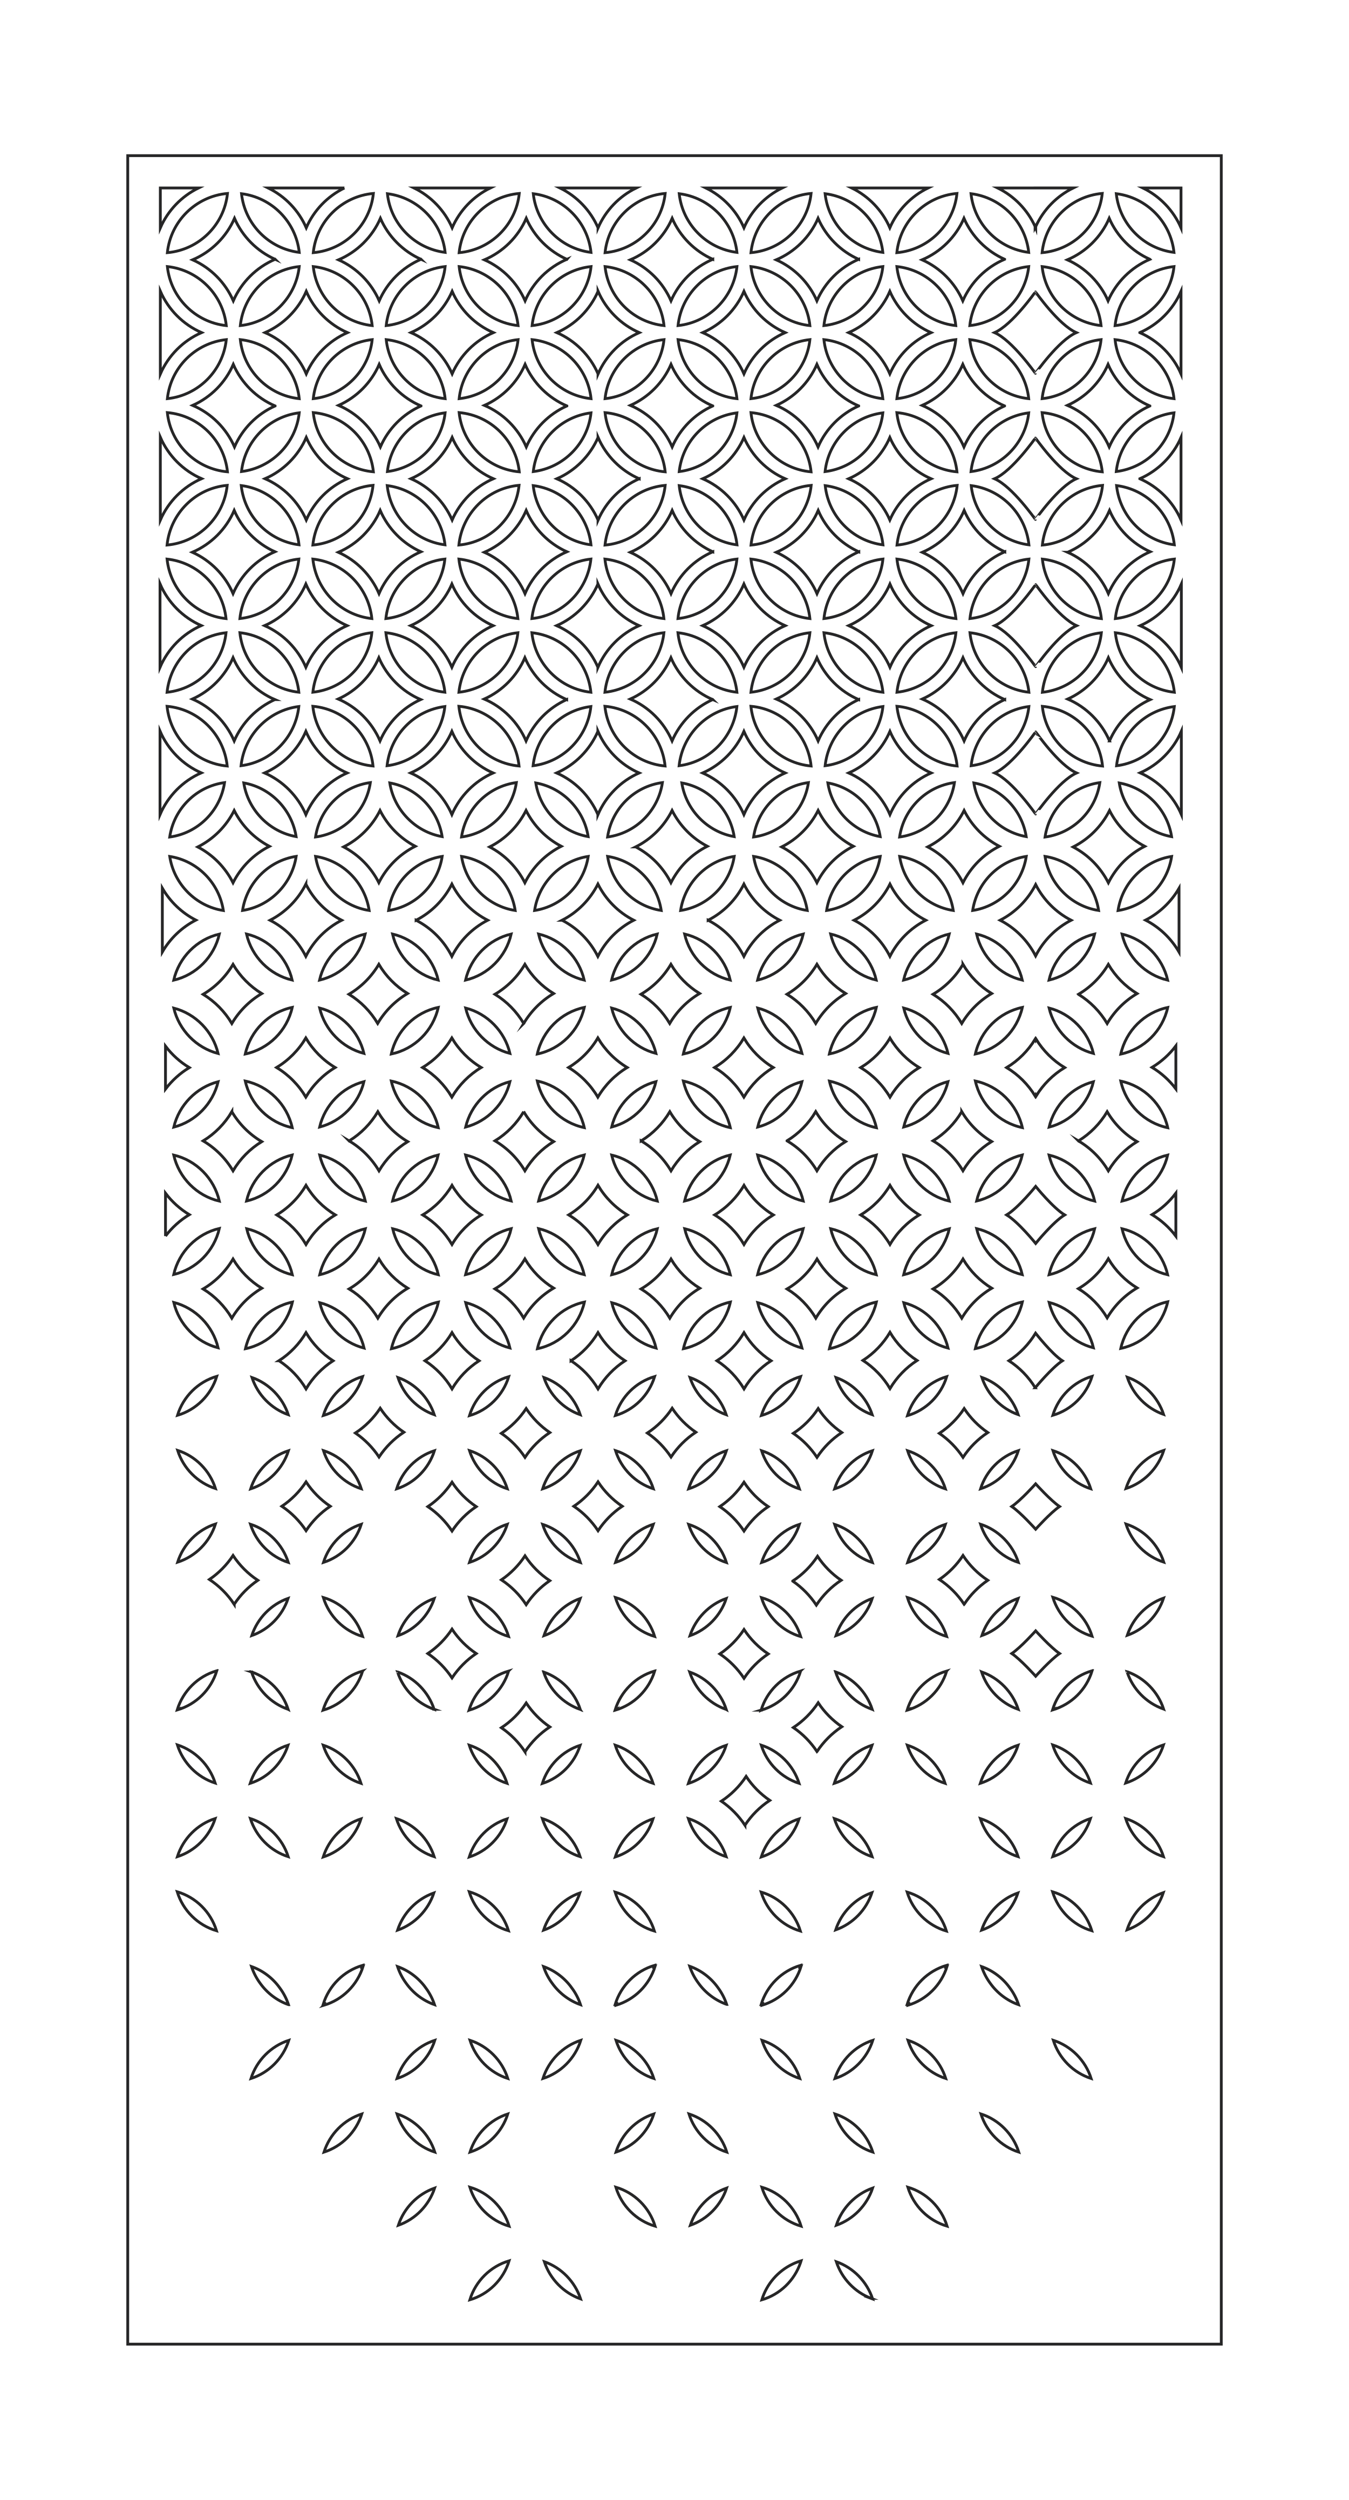 <svg width="1080" height="2000" viewBox="0 0 1080 2000" fill="none" xmlns="http://www.w3.org/2000/svg">
<mask id="mask0_1344_318" style="mask-type:luminance" maskUnits="userSpaceOnUse" x="0" y="0" width="1080" height="2000">
<path d="M1.125 1.125H1078.88V1998.88H1.125V1.125Z" fill="white" stroke="white" stroke-width="2.25"/>
</mask>
<g mask="url(#mask0_1344_318)">
<path d="M977.743 124.53H102.273V1875.47H977.743V124.53Z" stroke="#262627" stroke-width="2.25"/>
<mask id="mask1_1344_318" style="mask-type:luminance" maskUnits="userSpaceOnUse" x="0" y="0" width="1080" height="2000">
<path d="M1.125 1.125H1078.88V1998.88H1.125V1.125Z" fill="white" stroke="white" stroke-width="2.25"/>
</mask>
<g mask="url(#mask1_1344_318)">
<path d="M836.647 685.18C858.647 688.55 876.197 706.26 879.557 728.44C857.547 725.06 840.017 707.35 836.647 685.18ZM800.717 736.25C812.887 729.97 822.817 720.02 829.147 707.72C835.467 720.02 845.387 729.97 857.537 736.24C845.367 742.53 835.437 752.47 829.107 764.79C822.777 752.47 812.847 742.53 800.717 736.25ZM780.857 843.27C785.047 824.55 799.827 809.89 818.487 805.98C814.317 824.73 799.547 839.38 780.857 843.27ZM780.857 864.89C799.547 868.81 814.307 883.45 818.487 902.18C799.837 898.28 785.057 883.64 780.857 864.89ZM818.427 1019.81C800.357 1015.6 786.037 1001.16 781.847 982.95C799.917 987.15 814.247 1001.61 818.427 1019.81ZM781.847 960.9C786.027 942.68 800.347 928.25 818.427 924.04C814.257 942.24 799.927 956.69 781.847 960.9ZM769.967 889.37C775.847 899.26 784.047 907.46 793.907 913.31C784.467 919.1 776.587 927.11 770.927 936.66C765.057 926.76 756.837 918.57 747.007 912.73C756.427 906.93 764.297 898.92 769.967 889.38V889.37ZM758.967 865.36C754.787 883.03 740.937 897.21 723.487 901.7C727.667 884.07 741.517 869.85 758.967 865.36ZM758.967 842.8C741.517 838.3 727.667 824.1 723.487 806.47C740.937 810.95 754.787 825.14 758.967 842.8ZM759.987 747.26C755.797 765.48 741.487 779.93 723.397 784.14C727.587 765.92 741.917 751.47 759.987 747.26ZM683.807 736.25C696.177 729.88 706.167 719.82 712.487 707.35C718.787 719.82 728.787 729.88 741.147 736.25C728.777 742.6 718.787 752.67 712.467 765.14C706.167 752.68 696.187 742.61 683.807 736.25ZM701.577 805.97C697.407 824.72 682.617 839.37 663.967 843.26C668.137 824.54 682.907 809.88 701.577 805.97ZM664.967 747.26C683.037 751.46 697.347 765.91 701.517 784.14C683.447 779.94 669.137 765.48 664.967 747.26ZM653.077 818.81C647.397 809.26 639.517 801.27 630.097 795.46C639.927 789.62 648.147 781.43 654.017 771.52C659.687 781.08 667.577 789.07 676.987 794.86C667.157 800.7 658.947 808.93 653.077 818.81ZM630.097 912.72C639.517 906.92 647.397 898.92 653.077 889.37C658.947 899.26 667.157 907.46 676.977 913.31C667.577 919.1 659.687 927.11 654.017 936.66C648.147 926.76 639.927 918.57 630.097 912.73V912.72ZM572.107 854.08C581.757 848.26 589.787 840.16 595.557 830.46C601.337 840.16 609.397 848.26 619.037 854.08C609.377 859.9 601.337 868.02 595.557 877.72C589.787 868.02 581.757 859.9 572.107 854.08ZM513.197 795.46C523.057 789.62 531.247 781.43 537.117 771.52C542.787 781.08 550.677 789.07 560.097 794.86C550.257 800.7 542.047 808.93 536.177 818.81C530.487 809.26 522.617 801.27 513.197 795.46ZM525.167 865.36C520.997 883.03 507.127 897.21 489.687 901.7C493.857 884.07 507.727 869.85 525.167 865.36ZM455.207 854.08C464.847 848.26 472.887 840.16 478.637 830.4C484.437 840.14 492.467 848.26 502.127 854.08C492.467 859.92 484.417 868.04 478.637 877.78C472.877 868.03 464.847 859.91 455.207 854.08ZM430.147 864.89C448.817 868.81 463.597 883.45 467.767 902.18C449.097 898.28 434.337 883.64 430.147 864.89ZM431.157 960.9C435.307 942.68 449.647 928.25 467.717 924.04C463.527 942.24 449.207 956.69 431.157 960.9ZM431.157 982.96C449.207 987.16 463.527 1001.62 467.717 1019.82C449.647 1015.61 435.307 1001.17 431.157 982.96ZM396.277 1031.15C406.117 1025.33 414.347 1017.12 420.217 1007.23C425.907 1016.78 433.777 1024.78 443.237 1030.59C433.337 1036.42 425.127 1044.63 419.257 1054.5C413.607 1044.95 405.697 1036.96 396.277 1031.15ZM408.267 1078.48C390.807 1074 376.947 1059.81 372.777 1042.13C390.237 1046.62 404.087 1060.84 408.267 1078.48ZM409.257 982.96C405.107 1001.16 390.757 1015.61 372.697 1019.82C376.867 1001.62 391.207 987.17 409.257 982.96ZM409.257 960.9C391.207 956.69 376.867 942.24 372.697 924.04C390.757 928.24 405.107 942.68 409.257 960.9ZM338.307 854.08C347.947 848.26 355.987 840.16 361.757 830.46C367.537 840.16 375.567 848.26 385.217 854.08C375.577 859.9 367.537 868.02 361.757 877.72C355.977 868.02 347.947 859.9 338.307 854.08ZM279.397 795.46C289.237 789.62 297.427 781.43 303.297 771.52C308.987 781.08 316.857 789.07 326.297 794.86C316.437 800.7 308.247 808.93 302.377 818.81C296.687 809.26 288.837 801.27 279.397 795.46ZM255.887 806.47C273.307 810.97 287.177 825.14 291.367 842.8C273.907 838.3 260.047 824.1 255.887 806.47ZM291.367 865.38C287.177 883.03 273.307 897.21 255.887 901.71C260.037 884.08 273.907 869.86 291.367 865.38ZM221.417 854.08C231.057 848.26 239.077 840.16 244.847 830.46C250.627 840.16 258.657 848.26 268.317 854.08C258.657 859.9 250.627 868.02 244.847 877.72C239.067 868.02 231.057 859.9 221.417 854.08ZM233.967 805.97C229.797 824.72 215.007 839.37 196.357 843.27C200.527 824.54 215.317 809.89 233.967 805.97ZM233.907 784.13C215.857 779.93 201.517 765.47 197.347 747.25C215.407 751.45 229.737 765.9 233.907 784.13ZM237.107 685.16C233.747 707.33 216.197 725.04 194.187 728.42C197.547 706.23 215.097 688.52 237.107 685.16ZM237.077 669.33C215.647 665.58 198.547 648.05 195.157 626.39C216.607 630.14 233.697 647.66 237.077 669.33ZM192.987 612.61C195.627 587.97 214.927 568.29 239.237 565.25C236.607 589.89 217.337 609.57 192.987 612.61ZM239.257 553.82C214.447 551.18 194.667 531.23 192.047 506.21C216.857 508.85 236.637 528.78 239.257 553.82ZM192.047 494.89C194.667 469.86 214.457 449.91 239.257 447.28C236.637 472.32 216.857 492.25 192.047 494.89ZM250.467 436.05C253.087 410.68 273.357 390.51 298.647 388.29C296.047 413.66 275.757 433.83 250.467 436.05ZM277.877 500.55C263.167 507.05 251.317 518.97 244.877 533.82C238.427 518.97 226.607 507.05 211.867 500.55C226.597 494.07 238.427 482.13 244.877 467.28C251.327 482.13 263.167 494.07 277.877 500.55ZM250.487 447.29C275.317 449.93 295.097 469.88 297.697 494.9C272.867 492.26 253.097 472.31 250.487 447.29ZM250.487 553.82C253.107 528.8 272.877 508.85 297.697 506.21C295.097 531.23 275.307 551.18 250.487 553.82ZM336.787 559.68C322.297 566.23 310.627 578.06 304.257 592.75C297.757 577.73 285.737 565.7 270.787 559.26C285.297 552.73 296.967 540.88 303.317 526.21C309.817 541.21 321.847 553.26 336.787 559.68ZM356.157 553.82C331.337 551.18 311.547 531.23 308.927 506.21C333.767 508.85 353.537 528.8 356.157 553.82ZM308.927 494.91C311.537 469.88 331.337 449.93 356.157 447.3C353.537 472.32 333.767 492.27 308.927 494.91ZM367.367 436.06C369.987 410.69 390.267 390.51 415.557 388.28C412.947 413.65 392.667 433.84 367.367 436.06ZM394.757 500.56C380.037 507.06 368.197 518.98 361.777 533.83C355.327 518.98 343.487 507.05 328.767 500.56C343.477 494.06 355.327 482.14 361.777 467.29C368.207 482.14 380.047 494.06 394.757 500.56ZM367.387 447.29C392.197 449.93 411.977 469.88 414.617 494.9C389.787 492.26 370.007 472.33 367.387 447.29ZM367.387 553.84C370.007 528.8 389.797 508.87 414.617 506.23C411.977 531.26 392.197 551.21 367.387 553.84ZM453.697 559.7C439.197 566.24 427.537 578.08 421.157 592.76C414.657 577.76 402.637 565.71 387.687 559.29C402.197 552.74 413.847 540.91 420.217 526.22C426.717 541.23 438.747 553.27 453.697 559.71V559.7ZM473.057 553.84C448.217 551.2 428.447 531.25 425.827 506.23C450.647 508.87 470.437 528.8 473.057 553.84ZM425.837 494.9C428.457 469.88 448.227 449.93 473.067 447.29C470.447 472.33 450.657 492.26 425.837 494.9ZM511.677 500.56C496.907 507.06 485.087 519.05 478.677 533.94V533.83C472.227 518.98 460.407 507.05 445.667 500.56C460.397 494.06 472.227 482.14 478.677 467.29V467.18C485.087 482.07 496.907 494.05 511.677 500.56ZM484.297 447.29C509.127 449.93 528.907 469.88 531.527 494.9C506.697 492.26 486.917 472.33 484.297 447.29ZM484.297 553.84C486.917 528.8 506.697 508.87 531.527 506.23C528.907 531.26 509.117 551.21 484.297 553.84ZM570.607 559.7C556.097 566.24 544.437 578.08 538.067 592.76C531.567 577.76 519.547 565.71 504.617 559.29C519.127 552.74 530.777 540.91 537.147 526.22C543.647 541.23 555.657 553.27 570.617 559.71L570.607 559.7ZM589.977 553.84C565.137 551.2 545.347 531.25 542.747 506.23C567.567 508.87 587.337 528.8 589.977 553.84ZM542.757 494.9C545.357 469.88 565.147 449.93 589.987 447.29C587.357 472.33 567.587 492.26 542.757 494.9ZM628.577 500.56C613.857 507.06 602.027 518.98 595.577 533.83C589.157 518.98 577.307 507.05 562.577 500.56C577.307 494.06 589.157 482.14 595.577 467.29C602.027 482.14 613.857 494.06 628.577 500.56ZM601.197 447.29C626.017 449.93 645.797 469.88 648.407 494.9C623.577 492.26 603.797 472.33 601.197 447.29ZM601.197 553.84C603.807 528.8 623.577 508.87 648.407 506.23C645.807 531.26 626.017 551.21 601.197 553.84ZM687.497 559.7C672.977 566.24 661.337 578.08 654.987 592.76C648.467 577.76 636.447 565.71 621.517 559.29C636.017 552.74 647.667 540.91 654.027 526.22C660.547 541.23 672.547 553.27 687.497 559.71V559.7ZM706.857 553.84C682.037 551.2 662.257 531.25 659.637 506.23C684.457 508.87 704.237 528.8 706.857 553.84ZM659.647 494.9C662.257 469.88 682.047 449.93 706.867 447.29C704.257 472.33 684.467 492.26 659.647 494.9ZM745.467 500.56C730.747 507.06 718.917 518.98 712.487 533.83C706.057 518.98 694.207 507.05 679.487 500.56C694.207 494.06 706.057 482.14 712.487 467.29C718.917 482.14 730.757 494.06 745.467 500.56ZM718.097 447.29C742.927 449.93 762.707 469.88 765.307 494.9C740.507 492.26 720.717 472.33 718.097 447.29ZM718.097 553.84C720.717 528.8 740.507 508.87 765.307 506.23C762.717 531.26 742.927 551.21 718.097 553.84ZM804.397 559.7C789.897 566.24 778.237 578.08 771.867 592.76C765.357 577.76 753.367 565.71 738.397 559.29C752.917 552.74 764.557 540.91 770.947 526.22C777.447 541.23 789.467 553.27 804.397 559.71V559.7ZM823.747 553.84C798.927 551.2 779.157 531.25 776.537 506.23C801.357 508.87 821.147 528.8 823.747 553.84ZM776.537 494.9C779.157 469.88 798.927 449.93 823.747 447.29C821.147 472.33 801.357 492.26 776.537 494.9ZM796.387 500.56C810.757 494.23 829.057 467.55 829.147 467.76C829.227 467.59 847.477 494.2 861.887 500.56C847.487 506.92 829.227 533.51 829.147 533.36C829.067 533.56 810.757 506.88 796.387 500.56ZM796.387 618.42C810.757 612.08 829.057 585.42 829.147 585.6C829.227 585.46 847.477 612.06 861.887 618.42C847.487 624.75 829.227 651.38 829.147 651.23C829.067 651.41 810.757 624.75 796.387 618.42ZM778.717 728.44C782.067 706.25 799.597 688.54 821.627 685.18C818.237 707.35 800.717 725.06 778.717 728.44ZM781.847 747.28C799.917 751.48 814.247 765.95 818.427 784.16C800.357 779.96 786.037 765.5 781.847 747.28ZM770.927 771.54C776.587 781.1 784.467 789.09 793.907 794.88C784.057 800.72 775.857 808.95 769.967 818.83C764.297 809.27 756.427 801.28 747.007 795.48C756.847 789.64 765.057 781.45 770.927 771.55V771.54ZM763.157 728.44C741.147 725.06 723.607 707.35 720.247 685.18C742.247 688.55 759.797 706.26 763.157 728.44ZM764.117 626.12C760.747 648.8 742.787 666.62 720.207 669.64C723.587 646.94 741.547 629.14 764.117 626.12ZM718.077 565.07C743.397 567.29 763.647 587.46 766.267 612.85C740.977 610.61 720.707 590.45 718.077 565.07ZM779.657 626.4C801.087 630.15 818.207 647.68 821.577 669.34C800.137 665.59 783.027 648.06 779.657 626.4ZM777.487 612.63C780.127 587.99 799.417 568.31 823.727 565.27C821.117 589.91 801.827 609.59 777.487 612.63ZM800.067 677.08C787.477 683.43 777.347 693.59 770.947 706.24C764.697 693.95 754.867 683.98 742.737 677.59C755.297 671.24 765.477 661.08 771.867 648.45C778.087 660.72 787.907 670.71 800.067 677.08ZM679.477 618.42C694.197 611.92 706.047 599.98 712.477 585.15C718.907 599.98 730.747 611.93 745.457 618.42C730.737 624.92 718.907 636.84 712.477 651.69C706.047 636.84 694.197 624.92 679.477 618.42ZM704.717 685.18C701.337 707.35 683.807 725.06 661.787 728.44C665.167 706.26 682.717 688.55 704.717 685.18ZM662.767 626.4C684.197 630.15 701.327 647.68 704.697 669.34C683.247 665.59 666.127 648.06 662.767 626.4ZM660.597 612.63C663.237 587.99 682.517 568.31 706.857 565.27C704.217 589.91 684.937 609.59 660.597 612.63ZM625.837 677.58C638.407 671.23 648.577 661.07 654.987 648.44C661.187 660.71 671.017 670.7 683.177 677.07C670.587 683.42 660.427 693.58 654.027 706.21C647.817 693.94 637.997 683.97 625.837 677.58ZM603.347 685.18C625.377 688.55 642.907 706.26 646.277 728.44C624.257 725.06 606.727 707.35 603.347 685.18ZM566.907 736.26C579.287 729.89 589.277 719.82 595.577 707.36C601.877 719.82 611.857 729.89 624.237 736.24C611.867 742.59 601.877 752.68 595.557 765.14C589.257 752.69 579.267 742.61 566.907 736.25V736.26ZM548.067 747.28C566.117 751.48 580.457 765.95 584.637 784.16C566.567 779.96 552.237 765.5 548.067 747.28ZM584.667 805.99C580.507 824.74 565.707 839.39 547.057 843.28C551.237 824.55 566.017 809.9 584.667 805.99ZM587.807 685.18C584.457 707.35 566.907 725.06 544.897 728.44C548.257 706.26 565.807 688.55 587.807 685.18ZM543.687 612.63C546.347 587.99 565.617 568.31 589.957 565.27C587.307 589.91 568.017 609.59 543.687 612.63ZM587.777 669.34C566.367 665.59 549.227 648.07 545.857 626.4C567.297 630.15 584.427 647.68 587.777 669.34ZM647.217 626.12C643.857 648.8 625.887 666.62 603.327 669.64C606.687 646.94 624.667 629.14 647.217 626.12ZM601.177 565.07C626.487 567.29 646.737 587.46 649.367 612.85C624.067 610.61 603.797 590.45 601.177 565.07ZM628.577 618.42C613.857 624.92 602.027 636.84 595.577 651.69C589.157 636.84 577.307 624.92 562.577 618.42C577.307 611.92 589.157 599.98 595.577 585.15C602.027 599.98 613.857 611.93 628.577 618.42ZM508.957 677.58C521.527 671.23 531.677 661.07 538.067 648.44C544.297 660.71 554.117 670.7 566.267 677.07C553.677 683.42 543.537 693.58 537.147 706.23C530.917 693.94 521.097 683.97 508.967 677.58H508.957ZM486.437 685.18C508.447 688.55 525.997 706.26 529.377 728.44C507.367 725.06 489.817 707.35 486.437 685.18ZM450.007 736.26C462.377 729.89 472.397 719.79 478.697 707.32C485.017 719.81 494.977 729.89 507.347 736.24C494.967 742.61 484.957 752.71 478.647 765.2C472.347 752.71 462.367 742.61 450.017 736.26H450.007ZM467.777 805.99C463.607 824.74 448.827 839.39 430.157 843.28C434.347 824.55 449.107 809.9 467.777 805.99ZM431.157 747.28C449.207 751.48 463.527 765.95 467.717 784.16C449.647 779.96 435.307 765.5 431.157 747.28ZM419.267 818.83C413.597 809.27 405.727 801.28 396.297 795.48C406.137 789.64 414.347 781.45 420.217 771.55C425.887 781.11 433.767 789.1 443.197 794.89C433.337 800.73 425.147 808.96 419.257 818.84L419.267 818.83ZM419.267 889.39C425.157 899.28 433.347 907.48 443.207 913.33C433.767 919.13 425.897 927.13 420.227 936.68C414.357 926.78 406.147 918.59 396.307 912.75C405.727 906.94 413.607 898.94 419.277 889.4L419.267 889.39ZM408.267 865.4C404.077 883.05 390.227 897.23 372.777 901.73C376.947 884.09 390.807 869.88 408.267 865.4ZM408.267 842.81C390.807 838.32 376.947 824.12 372.777 806.48C390.237 810.96 404.087 825.15 408.267 842.81ZM409.257 747.28C405.107 765.5 390.767 779.95 372.697 784.16C376.867 765.96 391.207 751.49 409.257 747.28ZM333.107 736.26C345.477 729.89 355.457 719.82 361.777 707.36C368.077 719.82 378.077 729.89 390.427 736.24C378.057 742.61 368.057 752.68 361.757 765.14C355.457 752.69 345.457 742.61 333.107 736.25V736.26ZM314.257 747.28C332.307 751.48 346.637 765.95 350.817 784.16C332.757 779.96 318.427 765.5 314.257 747.28ZM350.867 805.99C346.677 824.74 331.907 839.39 313.257 843.28C317.427 824.55 332.197 809.9 350.867 805.99ZM354.007 685.18C350.627 707.35 333.087 725.06 311.087 728.44C314.447 706.26 331.997 688.55 354.007 685.18ZM309.887 612.63C312.527 587.99 331.807 568.31 356.137 565.27C353.507 589.91 334.217 609.59 309.887 612.63ZM353.977 669.34C332.567 665.59 315.427 648.07 312.067 626.4C333.477 630.15 350.607 647.68 353.977 669.34ZM394.757 618.42C380.037 624.92 368.197 636.84 361.777 651.69C355.327 636.84 343.487 624.92 328.767 618.42C343.477 611.92 355.327 599.98 361.777 585.15C368.207 599.98 380.047 611.93 394.757 618.42ZM367.367 565.07C392.687 567.29 412.937 587.46 415.557 612.85C390.267 610.61 369.987 590.45 367.367 565.07ZM369.497 669.63C372.877 646.93 390.837 629.13 413.407 626.11C410.047 648.79 392.087 666.61 369.497 669.63ZM412.457 728.44C390.447 725.06 372.917 707.35 369.537 685.18C391.547 688.55 409.077 706.26 412.457 728.44ZM449.337 677.08C436.767 683.43 426.607 693.59 420.217 706.24C413.987 693.95 404.167 683.98 392.037 677.59C404.607 671.24 414.767 661.08 421.157 648.45C427.387 660.72 437.207 670.71 449.337 677.08ZM426.787 612.63C429.427 587.99 448.707 568.31 473.047 565.27C470.407 589.91 451.127 609.59 426.787 612.63ZM470.877 669.34C449.447 665.59 432.327 648.07 428.957 626.4C450.387 630.15 467.507 647.68 470.877 669.34ZM470.917 685.18C467.537 707.35 449.997 725.06 427.987 728.44C431.347 706.26 448.907 688.55 470.917 685.18ZM530.327 626.12C526.947 648.8 508.987 666.62 486.417 669.64C489.797 646.94 507.757 629.14 530.327 626.12ZM484.277 565.07C509.597 567.29 529.867 587.46 532.467 612.85C507.177 610.61 486.917 590.45 484.277 565.07ZM511.677 618.42C496.927 624.92 485.087 636.91 478.677 651.8V651.69C472.227 636.84 460.407 624.92 445.667 618.42C460.397 611.92 472.227 599.98 478.677 585.15V585.02C485.087 599.93 496.927 611.92 511.677 618.42ZM275.127 677.58C287.707 671.23 297.857 661.07 304.247 648.44C310.477 660.71 320.297 670.7 332.447 677.07C319.857 683.42 309.697 693.58 303.307 706.21C297.097 693.94 287.257 683.97 275.127 677.58ZM252.637 685.18C274.667 688.55 292.197 706.26 295.557 728.44C273.567 725.06 256.017 707.35 252.637 685.18ZM292.377 747.28C288.187 765.5 273.867 779.95 255.797 784.16C259.967 765.96 274.307 751.49 292.377 747.28ZM244.897 707.37C251.177 719.83 261.167 729.9 273.527 736.25C261.167 742.62 251.157 752.69 244.857 765.15C238.557 752.7 228.577 742.62 216.227 736.26C228.577 729.89 238.577 719.82 244.897 707.36V707.37ZM296.507 626.12C293.147 648.8 275.187 666.62 252.617 669.64C255.977 646.94 273.957 629.14 296.507 626.12ZM250.467 565.07C275.767 567.29 296.057 587.46 298.647 612.85C273.357 610.61 253.077 590.45 250.467 565.07ZM277.877 618.42C263.167 624.92 251.317 636.84 244.887 651.69C238.427 636.84 226.597 624.92 211.867 618.42C226.597 611.92 238.427 599.98 244.887 585.15C251.317 599.98 263.157 611.93 277.877 618.42ZM525.167 842.81C507.727 838.32 493.867 824.12 489.687 806.48C507.107 810.98 520.997 825.15 525.167 842.81ZM489.617 784.15C493.787 765.95 508.107 751.48 526.177 747.27C522.007 765.49 507.677 779.94 489.617 784.15ZM606.497 784.15C610.687 765.95 624.997 751.48 643.077 747.27C638.897 765.49 624.577 779.94 606.497 784.15ZM642.067 865.4C637.887 883.06 624.017 897.24 606.597 901.73C610.767 884.09 624.627 869.88 642.067 865.4ZM606.597 806.48C624.017 810.97 637.887 825.15 642.067 842.81C624.627 838.32 610.767 824.12 606.597 806.48ZM233.907 924.06C229.737 942.28 215.407 956.71 197.347 960.92C201.517 942.72 215.857 928.27 233.907 924.06ZM196.357 864.91C215.007 868.82 229.797 883.47 233.967 902.2C215.317 898.3 200.527 883.65 196.357 864.91ZM350.817 924.06C346.647 942.28 332.307 956.71 314.257 960.92C318.427 942.72 332.757 928.27 350.817 924.06ZM313.257 864.91C331.907 868.82 346.677 883.47 350.867 902.2C332.197 898.3 317.427 883.65 313.257 864.91ZM584.637 924.06C580.447 942.28 566.107 956.71 548.057 960.92C552.227 942.72 566.557 928.27 584.637 924.06ZM547.067 864.91C565.717 868.82 580.507 883.47 584.677 902.2C566.037 898.3 551.247 883.65 547.067 864.91ZM606.497 924.06C624.567 928.27 638.887 942.72 643.077 960.92C625.007 956.72 610.697 942.28 606.497 924.06ZM606.497 1019.83C610.687 1001.63 624.997 987.18 643.077 982.97C638.897 1001.17 624.577 1015.62 606.497 1019.83ZM641.007 1101.32C636.397 1116.33 624.537 1128.14 609.537 1132.51C614.137 1117.48 626.017 1105.71 641.007 1101.32ZM606.597 1042.17C624.017 1046.64 637.887 1060.86 642.067 1078.5C624.627 1074.02 610.767 1059.83 606.597 1042.17ZM875.367 842.81C857.917 838.32 844.057 824.12 839.877 806.48C857.337 810.98 871.197 825.15 875.367 842.81ZM839.807 784.15C843.967 765.95 858.307 751.48 876.377 747.27C872.207 765.51 857.877 779.94 839.807 784.15ZM406.157 1219.48C401.567 1233.95 390.177 1245.44 375.837 1250.04C380.427 1235.59 391.817 1224.09 406.157 1219.48ZM375.837 1160.57C390.197 1165.17 401.567 1176.66 406.157 1191.13C391.817 1186.51 380.427 1175.02 375.837 1160.57ZM780.857 1078.99C785.047 1060.24 799.827 1045.61 818.487 1041.67C814.317 1060.42 799.547 1075.09 780.857 1078.99ZM815.307 1160.57C810.737 1175.02 799.337 1186.5 785.017 1191.13C789.587 1176.66 800.977 1165.17 815.307 1160.57ZM786.077 1102.01C799.737 1106.82 810.607 1117.95 815.177 1131.81C801.507 1126.99 790.617 1115.86 786.077 1102.01ZM200.497 1219.48C214.847 1224.09 226.227 1235.58 230.807 1250.04C216.477 1245.44 205.057 1233.95 200.497 1219.48ZM230.967 1603.87C221.797 1600.66 213.877 1594.58 208.277 1586.75C205.317 1582.73 202.947 1578.23 201.367 1573.38C210.557 1576.62 218.467 1582.71 224.047 1590.55C227.027 1594.56 229.387 1599.07 230.977 1603.87H230.967ZM230.617 1396.24C226.007 1410.71 214.637 1422.2 200.287 1426.8C204.867 1412.35 216.247 1400.87 230.617 1396.24ZM201.577 1308.56C206.127 1294.74 217.017 1283.59 230.667 1278.79C226.117 1292.62 215.237 1303.77 201.577 1308.56ZM201.577 1337.71C215.227 1342.51 226.117 1353.65 230.667 1367.5C230.597 1367.46 230.507 1367.44 230.437 1367.4C230.457 1367.45 230.457 1367.47 230.457 1367.5C216.807 1362.7 205.927 1351.54 201.377 1337.71C201.457 1337.73 201.537 1337.77 201.627 1337.79C201.607 1337.76 201.587 1337.72 201.587 1337.71H201.577ZM258.827 1132.51C263.437 1117.48 275.317 1105.71 290.317 1101.32C285.697 1116.33 273.817 1128.14 258.827 1132.51ZM258.937 1160.57C273.297 1165.17 284.687 1176.66 289.257 1191.13C274.917 1186.51 263.527 1175.02 258.937 1160.57ZM258.937 1250.04C263.527 1235.59 274.917 1224.09 289.257 1219.48C284.687 1233.95 273.297 1245.44 258.937 1250.04ZM258.827 1278.08C273.817 1282.47 285.697 1294.25 290.317 1309.28C275.317 1304.89 263.437 1293.09 258.827 1278.08ZM258.827 1368.22C258.827 1368.22 258.847 1368.16 258.847 1368.13C258.777 1368.17 258.697 1368.19 258.617 1368.22C263.237 1353.19 275.117 1341.39 290.107 1337C290.087 1337.02 290.067 1337.06 290.067 1337.08C290.157 1337.06 290.227 1337.02 290.317 1337C285.697 1352.03 273.817 1363.81 258.827 1368.22ZM289.037 1455.18C284.467 1469.62 273.077 1481.11 258.747 1485.72C263.317 1471.27 274.707 1459.79 289.037 1455.18ZM258.737 1396.24C273.067 1400.86 284.467 1412.35 289.027 1426.8C274.697 1422.2 263.307 1410.71 258.737 1396.24ZM347.347 1367.5C333.677 1362.7 322.807 1351.54 318.257 1337.71C318.337 1337.73 318.417 1337.77 318.487 1337.79C318.487 1337.76 318.467 1337.72 318.447 1337.71C332.127 1342.51 342.997 1353.65 347.547 1367.5C347.457 1367.46 347.387 1367.44 347.307 1367.4C347.307 1367.45 347.327 1367.47 347.327 1367.5H347.347ZM318.267 1544.27C322.817 1530.41 333.687 1519.29 347.357 1514.47C342.807 1528.33 331.927 1539.46 318.267 1544.27ZM340.957 1590.56C343.917 1594.57 346.287 1599.08 347.877 1603.88C338.687 1600.67 330.777 1594.59 325.177 1586.76C322.197 1582.74 319.847 1578.24 318.267 1573.39C327.437 1576.63 335.367 1582.72 340.967 1590.56H340.957ZM375.727 1278.08C390.717 1282.47 402.617 1294.25 407.197 1309.28C392.217 1304.89 380.317 1293.09 375.727 1278.08ZM375.727 1368.22C375.727 1368.22 375.747 1368.16 375.747 1368.13C375.677 1368.17 375.587 1368.19 375.517 1368.22C380.127 1353.19 392.007 1341.39 407.007 1337C406.987 1337.02 406.987 1337.06 406.967 1337.08C407.047 1337.06 407.127 1337.02 407.197 1337C402.617 1352.03 390.717 1363.81 375.727 1368.22ZM405.957 1455.18C401.377 1469.62 389.967 1481.11 375.647 1485.72C380.217 1471.27 391.607 1459.79 405.957 1455.18ZM375.637 1396.24C389.957 1400.86 401.367 1412.35 405.947 1426.8C391.597 1422.2 380.207 1410.71 375.637 1396.24ZM435.167 1544.27C439.697 1530.41 450.587 1519.29 464.257 1514.47C459.707 1528.33 448.827 1539.46 435.167 1544.27ZM457.847 1590.56C460.827 1594.57 463.197 1599.08 464.767 1603.9C455.597 1600.67 447.687 1594.59 442.087 1586.76C439.107 1582.74 436.737 1578.24 435.177 1573.39C444.347 1576.63 452.257 1582.72 457.857 1590.56H457.847ZM492.647 1132.51C497.237 1117.48 509.117 1105.71 524.117 1101.32C519.517 1116.33 507.637 1128.14 492.647 1132.51ZM492.757 1160.57C507.097 1165.17 518.487 1176.66 523.067 1191.13C508.717 1186.51 497.327 1175.02 492.757 1160.57ZM492.757 1250.05C497.327 1235.59 508.717 1224.09 523.067 1219.48C518.487 1233.95 507.087 1245.44 492.757 1250.05ZM492.647 1278.08C507.637 1282.47 519.517 1294.25 524.117 1309.28C509.117 1304.89 497.237 1293.09 492.647 1278.08ZM492.647 1368.22C492.647 1368.22 492.647 1368.16 492.667 1368.13C492.597 1368.17 492.507 1368.19 492.407 1368.22C497.037 1353.19 508.917 1341.39 523.897 1337C523.897 1337.02 523.877 1337.06 523.877 1337.08C523.957 1337.06 524.027 1337.02 524.117 1337C519.517 1352.03 507.637 1363.81 492.647 1368.22ZM523.907 1544.98C508.927 1540.57 497.047 1528.8 492.417 1513.77C507.427 1518.17 519.307 1529.94 523.907 1544.98ZM492.547 1396.24C506.887 1400.86 518.277 1412.35 522.857 1426.8C508.527 1422.2 497.117 1410.71 492.547 1396.24ZM522.857 1455.18C518.277 1469.62 506.887 1481.11 492.547 1485.72C497.117 1471.27 508.527 1459.79 522.857 1455.18ZM609.537 1368.22C609.537 1368.22 609.547 1368.16 609.547 1368.13C609.477 1368.17 609.397 1368.19 609.337 1368.22C613.947 1353.19 625.817 1341.39 640.797 1337C640.777 1337.02 640.777 1337.06 640.767 1337.08C640.847 1337.06 640.947 1337.02 640.997 1337C636.387 1352.03 624.527 1363.81 609.527 1368.22H609.537ZM609.447 1396.24C623.787 1400.86 635.177 1412.35 639.757 1426.8C625.417 1422.2 614.017 1410.71 609.447 1396.24ZM609.447 1485.72C614.017 1471.27 625.417 1459.79 639.757 1455.18C635.177 1469.62 623.787 1481.11 609.447 1485.72ZM640.797 1544.98C625.817 1540.57 613.947 1528.8 609.337 1513.77C624.327 1518.17 636.197 1529.94 640.797 1544.98ZM698.197 1396.24C693.627 1410.71 682.237 1422.2 667.887 1426.8C672.457 1412.35 683.857 1400.87 698.197 1396.24ZM698.057 1367.5C684.407 1362.7 673.517 1351.54 668.967 1337.71C669.047 1337.73 669.137 1337.77 669.207 1337.79C669.187 1337.76 669.187 1337.72 669.187 1337.71C682.837 1342.51 693.727 1353.65 698.267 1367.5C698.187 1367.46 698.117 1367.44 698.047 1367.4C698.047 1367.45 698.067 1367.47 698.067 1367.5H698.057ZM726.437 1278.08C741.427 1282.47 753.307 1294.25 757.907 1309.28C742.927 1304.89 731.027 1293.09 726.437 1278.08ZM726.437 1368.22C726.437 1368.22 726.457 1368.16 726.477 1368.13C726.387 1368.17 726.317 1368.19 726.227 1368.22C730.837 1353.19 742.707 1341.39 757.717 1337C757.697 1337.02 757.697 1337.06 757.697 1337.08C757.757 1337.06 757.847 1337.02 757.917 1337C753.317 1352.03 741.437 1363.81 726.447 1368.22H726.437ZM726.337 1396.24C740.687 1400.86 752.067 1412.35 756.637 1426.8C742.297 1422.2 730.917 1410.71 726.337 1396.24ZM757.707 1544.98C742.697 1540.57 730.827 1528.8 726.217 1513.77C741.227 1518.17 753.077 1529.94 757.707 1544.98ZM785.007 1219.48C799.337 1224.09 810.727 1235.58 815.297 1250.04C800.957 1245.44 789.577 1233.95 785.007 1219.48ZM786.077 1308.56C790.617 1294.74 801.507 1283.59 815.177 1278.78C810.607 1292.62 799.737 1303.76 786.077 1308.56ZM815.077 1396.24C810.527 1410.71 799.117 1422.2 784.787 1426.8C789.357 1412.35 800.767 1400.87 815.077 1396.24ZM814.927 1367.4C814.927 1367.4 814.947 1367.47 814.957 1367.5C801.297 1362.7 790.427 1351.54 785.857 1337.69C785.947 1337.73 786.037 1337.77 786.097 1337.79C786.077 1337.76 786.077 1337.72 786.077 1337.71C799.727 1342.51 810.597 1353.65 815.167 1367.5C815.077 1367.46 815.007 1367.44 814.927 1367.4ZM785.857 1544.27C790.427 1530.41 801.297 1519.29 814.957 1514.47C810.417 1528.33 799.547 1539.46 785.857 1544.27ZM808.557 1590.56C811.527 1594.57 813.897 1599.08 815.467 1603.9C806.297 1600.67 798.367 1594.59 792.787 1586.76C789.807 1582.74 787.457 1578.24 785.857 1573.39C795.047 1576.63 802.947 1582.72 808.557 1590.56ZM842.947 1160.57C857.297 1165.17 868.667 1176.66 873.257 1191.13C858.917 1186.51 847.527 1175.02 842.947 1160.57ZM848.267 1205.31C841.087 1210.14 829.127 1223.47 829.127 1223.47C829.127 1223.47 817.147 1210.12 809.997 1205.31C817.187 1200.46 829.127 1187.16 829.127 1187.16C829.127 1187.16 841.107 1200.46 848.267 1205.31ZM945.507 150.4V182.25C939.447 168.34 928.577 157.06 915.017 150.4H945.507Z" stroke="#262627" stroke-width="2.25" stroke-miterlimit="10"/>
<path d="M945.782 533.87C939.362 519.04 927.512 507.1 912.792 500.6C927.522 494.1 939.362 482.18 945.782 467.33V533.87ZM804.282 207.45C789.332 213.84 777.322 225.78 770.822 240.67C764.442 226.09 752.772 214.35 738.262 207.87C753.212 201.48 765.252 189.58 771.742 174.66C778.112 189.24 789.792 200.96 804.282 207.44V207.45ZM823.592 201.93C799.252 198.92 780.002 179.41 777.372 154.97C801.682 157.97 820.962 177.49 823.592 201.93ZM828.682 150.38H859.232C845.992 156.88 835.362 167.82 829.202 181.24V182.24C829.142 182.08 829.042 181.91 828.962 181.73C828.892 181.93 828.792 182.11 828.682 182.3V181.19C822.552 167.79 811.912 156.87 798.722 150.39H828.682V150.38ZM834.302 202.15C836.912 176.96 857.182 156.97 882.462 154.75C879.842 179.92 859.572 199.93 834.302 202.15ZM920.582 207.45C905.632 213.84 893.622 225.78 887.112 240.67C880.742 226.09 869.062 214.35 854.552 207.87C869.502 201.48 881.542 189.58 888.032 174.66C894.402 189.24 906.082 200.96 920.572 207.44L920.582 207.45ZM939.892 201.93C915.572 198.92 896.312 179.41 893.682 154.97C917.992 157.97 937.272 177.49 939.892 201.93ZM892.722 260.51C895.332 235.68 915.112 215.9 939.902 213.27C937.292 238.1 917.542 257.88 892.722 260.51ZM912.532 266.11C927.242 259.68 939.092 247.83 945.512 233.11V299.12C939.092 284.39 927.242 272.56 912.532 266.12V266.11ZM912.532 383.01C927.242 376.56 939.092 364.73 945.512 350.01V416C939.092 401.27 927.242 389.46 912.532 383.02V383.01ZM940.172 447.3C937.562 472.35 917.772 492.28 892.942 494.92C895.562 469.89 915.352 449.94 940.172 447.3ZM892.942 506.24C917.772 508.88 937.552 528.81 940.172 553.86C915.352 551.22 895.562 531.27 892.942 506.24ZM893.902 612.66C896.542 588.01 915.842 568.34 940.152 565.3C937.522 589.95 918.242 609.63 893.902 612.66ZM896.072 626.43C917.492 630.18 934.622 647.71 937.982 669.37C916.552 665.62 899.442 648.09 896.072 626.43ZM895.092 728.48C898.442 706.29 916.012 688.58 938.002 685.21C934.642 707.38 917.112 725.1 895.092 728.48ZM898.272 747.32C916.332 751.52 930.652 765.99 934.832 784.2C916.762 780 902.442 765.56 898.272 747.32ZM897.282 843.34C901.462 824.61 916.212 809.96 934.882 806.04C930.712 824.79 915.922 839.45 897.282 843.34ZM897.282 864.96C915.922 868.88 930.712 883.52 934.882 902.26C916.212 898.36 901.442 883.71 897.282 864.96ZM934.832 1019.9C916.762 1015.69 902.442 1001.25 898.272 983.04C916.332 987.24 930.652 1001.7 934.832 1019.9ZM898.272 960.98C902.442 942.77 916.762 928.32 934.832 924.12C930.662 942.34 916.332 956.77 898.272 960.98ZM863.412 912.8C872.842 906.99 880.712 898.98 886.392 889.44C892.252 899.33 900.452 907.54 910.302 913.38C900.862 919.19 893.002 927.18 887.312 936.73C881.462 926.83 873.272 918.64 863.402 912.79L863.412 912.8ZM839.832 924.12C857.902 928.33 872.222 942.78 876.402 960.98C858.332 956.77 844.002 942.34 839.832 924.12ZM876.402 983.04C872.232 1001.25 857.902 1015.69 839.832 1019.9C843.992 1001.7 858.332 987.24 876.402 983.04ZM828.812 1110.3C823.472 1101.62 816.272 1094.22 807.762 1088.69C816.412 1083.06 823.692 1075.49 829.082 1066.64C829.082 1066.64 841.972 1083.12 850.522 1088.71C842.042 1094.25 828.802 1110.3 828.802 1110.3H828.812ZM752.052 1146.76C759.932 1141.56 766.682 1134.82 771.922 1126.94C776.942 1134.49 783.342 1141 790.802 1146.13C782.932 1151.33 776.192 1158.08 770.982 1165.97C765.942 1158.41 759.512 1151.88 752.052 1146.76ZM726.592 1160.65C740.932 1165.26 752.312 1176.74 756.902 1191.21C742.562 1186.58 731.162 1175.1 726.592 1160.65ZM726.592 1250.14C731.162 1235.67 742.562 1224.18 756.902 1219.58C752.312 1234.05 740.942 1245.53 726.592 1250.14ZM757.942 1101.4C753.342 1116.43 741.462 1128.22 726.482 1132.6C731.072 1117.56 742.972 1105.79 757.942 1101.4ZM759.012 1078.57C741.562 1074.09 727.712 1059.9 723.532 1042.23C740.982 1046.71 754.822 1060.92 759.012 1078.57ZM760.022 983.04C755.832 1001.25 741.522 1015.69 723.432 1019.9C727.612 1001.7 741.952 987.24 760.022 983.04ZM689.072 972.01C698.702 966.18 706.762 958.08 712.512 948.36C718.282 958.08 726.322 966.18 735.952 972.01C726.312 977.83 718.282 985.93 712.512 995.66C706.762 985.94 698.702 977.84 689.072 972.01ZM664.022 1079.06C668.192 1060.31 682.952 1045.67 701.622 1041.74C697.452 1060.49 682.672 1075.16 664.022 1079.06ZM669.242 1102.09C682.892 1106.9 693.772 1118.04 698.312 1131.87C684.652 1127.07 673.792 1115.95 669.242 1102.09ZM668.162 1191.21C672.732 1176.74 684.122 1165.26 698.472 1160.65C693.882 1175.1 682.492 1186.59 668.162 1191.21ZM668.162 1219.58C682.492 1224.18 693.882 1235.68 698.472 1250.14C684.132 1245.53 672.732 1234.04 668.162 1219.58ZM669.242 1308.67C673.792 1294.84 684.662 1283.69 698.312 1278.9C693.772 1292.72 682.892 1303.87 669.242 1308.67ZM634.652 1264.95C642.542 1259.75 649.282 1253.01 654.502 1245.13C659.522 1252.69 665.932 1259.19 673.402 1264.31C665.532 1269.51 658.802 1276.28 653.562 1284.18C648.522 1276.61 642.122 1270.09 634.652 1264.96V1264.95ZM609.602 1278.18C624.582 1282.57 636.462 1294.35 641.062 1309.39C626.082 1305 614.192 1293.2 609.602 1278.18ZM576.302 1323.23C583.972 1318.08 590.522 1311.45 595.652 1303.71C600.782 1311.45 607.342 1318.08 615.022 1323.23C607.342 1328.41 600.782 1335.03 595.652 1342.75C590.532 1335.03 583.972 1328.42 576.302 1323.23ZM581.392 1396.35C576.802 1410.83 565.392 1422.29 551.062 1426.91C555.642 1412.46 567.022 1400.98 581.392 1396.35ZM581.222 1367.61C567.552 1362.81 556.692 1351.65 552.142 1337.8C552.232 1337.84 552.312 1337.88 552.392 1337.9C552.372 1337.87 552.352 1337.83 552.352 1337.81C566.002 1342.62 576.902 1353.76 581.432 1367.6C581.362 1367.56 581.292 1367.55 581.202 1367.5C581.222 1367.56 581.222 1367.57 581.222 1367.6V1367.61ZM581.442 1278.88C576.912 1292.72 566.012 1303.87 552.362 1308.67C556.912 1294.84 567.802 1283.69 581.442 1278.88ZM581.582 1250.14C567.252 1245.51 555.842 1234.04 551.282 1219.58C565.632 1224.18 577.012 1235.68 581.582 1250.14ZM581.582 1160.65C577.002 1175.1 565.632 1186.59 551.282 1191.19C555.842 1176.73 567.262 1165.24 581.582 1160.65ZM581.442 1131.89C567.802 1127.08 556.912 1115.95 552.362 1102.09C566.012 1106.9 576.912 1118.04 581.442 1131.89ZM584.742 1041.74C580.582 1060.49 565.792 1075.16 547.142 1079.06C551.312 1060.31 566.102 1045.67 584.742 1041.74ZM513.262 1031.24C523.122 1025.42 531.332 1017.21 537.192 1007.31C542.882 1016.87 550.772 1024.87 560.212 1030.68C550.332 1036.51 542.122 1044.72 536.262 1054.6C530.572 1045.06 522.702 1037.05 513.262 1031.24ZM489.782 1042.22C507.202 1046.71 521.082 1060.93 525.252 1078.57C507.812 1074.09 493.952 1059.9 489.782 1042.22ZM457.122 1088.69C465.952 1082.96 473.352 1075.25 478.742 1066.2C484.142 1075.24 491.542 1082.96 500.392 1088.7C491.562 1094.44 484.182 1102.14 478.762 1111.2C473.382 1102.14 465.962 1094.42 457.122 1088.68V1088.69ZM434.402 1191.2C438.962 1176.74 450.362 1165.25 464.692 1160.66C460.122 1175.11 448.712 1186.6 434.402 1191.2ZM434.402 1219.57C448.712 1224.18 460.122 1235.68 464.692 1250.14C450.362 1245.51 438.972 1234.04 434.402 1219.57ZM464.472 1396.35C459.902 1410.83 448.532 1422.29 434.162 1426.91C438.742 1412.46 450.142 1400.98 464.472 1396.35ZM435.502 1337.9C435.502 1337.9 435.462 1337.83 435.462 1337.81C449.132 1342.62 460.012 1353.76 464.562 1367.6C464.472 1367.56 464.402 1367.53 464.312 1367.5C464.322 1367.54 464.322 1367.57 464.342 1367.6C450.682 1362.8 439.792 1351.64 435.262 1337.81C435.352 1337.83 435.412 1337.87 435.502 1337.9ZM464.562 1278.88C460.012 1292.72 449.132 1303.87 435.462 1308.67C440.012 1294.84 450.892 1283.69 464.562 1278.88ZM401.432 1263.98C408.892 1258.87 415.302 1252.36 420.312 1244.78C425.552 1252.69 432.262 1259.43 440.132 1264.64C432.682 1269.78 426.272 1276.27 421.252 1283.83C416.032 1275.92 409.302 1269.21 401.432 1263.98ZM342.542 1205.4C350.192 1200.23 356.742 1193.6 361.892 1185.88C367.012 1193.6 373.582 1200.22 381.242 1205.4C373.582 1210.55 367.012 1217.17 361.892 1224.91C356.742 1217.18 350.192 1210.55 342.542 1205.4ZM318.582 1308.67C323.132 1294.84 334.022 1283.69 347.682 1278.9C343.132 1292.72 332.262 1303.87 318.582 1308.67ZM347.812 1160.65C343.242 1175.1 331.852 1186.59 317.522 1191.19C322.082 1176.73 333.482 1165.24 347.812 1160.65ZM347.682 1131.87C334.022 1127.07 323.132 1115.95 318.582 1102.09C332.262 1106.9 343.132 1118.04 347.682 1131.87ZM350.982 1041.74C346.792 1060.49 332.022 1075.16 313.382 1079.06C317.552 1060.31 332.322 1045.67 350.982 1041.74ZM279.502 1031.24C289.362 1025.42 297.552 1017.21 303.422 1007.31C309.112 1016.87 317.012 1024.87 326.452 1030.68C316.582 1036.51 308.362 1044.72 302.502 1054.6C296.812 1045.06 288.942 1037.05 279.502 1031.24ZM256.022 1042.22C273.442 1046.71 287.302 1060.93 291.492 1078.57C274.052 1074.09 260.192 1059.9 256.022 1042.22ZM223.362 1088.67C232.192 1082.94 239.602 1075.25 244.992 1066.21C250.412 1075.26 257.812 1082.98 266.632 1088.72C257.812 1094.45 250.412 1102.14 245.012 1111.19C239.612 1102.13 232.192 1094.43 223.372 1088.67H223.362ZM200.642 1191.2C205.212 1176.74 216.622 1165.25 230.952 1160.66C226.362 1175.11 214.972 1186.6 200.642 1191.2ZM230.802 1131.87C217.162 1127.07 206.272 1115.95 201.722 1102.09C215.372 1106.9 226.252 1118.04 230.802 1131.87ZM234.102 1041.74C229.932 1060.49 215.152 1075.16 196.502 1079.06C200.692 1060.31 215.462 1045.67 234.102 1041.74ZM186.552 1007.31C192.242 1016.87 200.132 1024.87 209.572 1030.68C199.692 1036.51 191.482 1044.72 185.612 1054.6C179.952 1045.06 172.052 1037.05 162.622 1031.24C172.482 1025.42 180.672 1017.21 186.552 1007.31ZM175.622 960.98C157.552 956.77 143.242 942.34 139.072 924.12C157.122 928.33 171.452 942.78 175.622 960.98ZM151.562 854.15C144.162 858.62 137.732 864.45 132.492 871.31V837C137.732 843.86 144.152 849.69 151.562 854.15ZM139.072 784.2C143.242 766 157.552 751.52 175.622 747.32C171.452 765.54 157.122 780 139.072 784.2ZM178.802 728.48C156.812 725.1 139.272 707.38 135.892 685.21C157.902 688.58 175.442 706.29 178.802 728.48ZM135.872 669.66C139.252 646.96 157.212 629.16 179.772 626.14C176.392 648.82 158.432 666.64 135.872 669.66ZM181.902 612.87C156.612 610.63 136.362 590.47 133.742 565.09C159.012 567.31 179.282 587.48 181.902 612.87ZM133.742 553.86C136.362 528.82 156.142 508.88 180.962 506.24C178.342 531.27 158.562 551.22 133.742 553.86ZM180.962 494.92C156.142 492.28 136.362 472.34 133.742 447.3C158.562 449.94 178.352 469.89 180.962 494.92ZM133.742 436.07C136.362 410.7 156.612 390.53 181.902 388.31C179.282 413.69 159.012 433.85 133.742 436.07ZM182.112 377.48C156.842 375.28 136.592 355.27 133.972 330.1C159.262 332.3 179.502 352.31 182.112 377.48ZM133.992 318.96C136.612 294.13 156.372 274.35 181.162 271.72C178.562 296.55 158.802 316.33 133.992 318.96ZM133.992 213.27C158.792 215.91 178.562 235.7 181.162 260.51C156.382 257.89 136.612 238.12 133.992 213.27ZM220.222 324.78C205.722 331.26 194.082 343 187.732 357.56C181.212 342.67 169.212 330.73 154.282 324.34C168.782 317.86 180.422 306.14 186.772 291.55C193.292 306.42 205.292 318.38 220.222 324.77V324.78ZM239.572 318.96C214.772 316.34 195.002 296.55 192.392 271.72C217.192 274.34 236.962 294.13 239.572 318.96ZM192.392 260.49C195.002 235.68 214.772 215.89 239.572 213.27C236.952 238.08 217.182 257.87 192.392 260.49ZM278.152 266.11C263.442 272.53 251.612 284.37 245.192 299.09C238.772 284.36 226.922 272.53 212.212 266.11C226.922 259.66 238.762 247.82 245.192 233.11C251.612 247.82 263.442 259.67 278.152 266.11ZM250.802 213.27C275.602 215.9 295.372 235.68 297.972 260.49C273.192 257.89 253.422 238.1 250.802 213.27ZM250.802 318.96C253.422 294.13 273.192 274.35 297.972 271.72C295.372 296.55 275.602 316.33 250.802 318.96ZM337.032 324.78C322.532 331.26 310.892 343 304.542 357.56C298.032 342.67 286.022 330.73 271.072 324.34C285.572 317.86 297.232 306.14 303.582 291.55C310.082 306.42 322.102 318.38 337.032 324.77V324.78ZM356.382 318.96C331.582 316.34 311.812 296.55 309.202 271.72C334.002 274.34 353.772 294.13 356.382 318.96ZM309.192 260.49C311.812 235.68 331.572 215.89 356.372 213.27C353.752 238.08 333.992 257.87 309.192 260.49ZM394.952 266.11C380.242 272.53 368.402 284.37 361.992 299.09C355.552 284.36 343.722 272.53 329.012 266.11C343.722 259.66 355.552 247.82 361.992 233.11C368.402 247.82 380.242 259.67 394.952 266.11ZM367.592 213.27C392.392 215.9 412.162 235.68 414.772 260.49C389.972 257.89 370.202 238.1 367.592 213.27ZM367.592 318.96C370.212 294.13 389.972 274.35 414.772 271.72C412.152 296.55 392.392 316.33 367.592 318.96ZM453.822 324.78C439.342 331.26 427.702 343 421.332 357.56C414.822 342.67 402.812 330.73 387.882 324.34C402.382 317.86 414.042 306.14 420.392 291.55C426.892 306.42 438.892 318.38 453.822 324.77V324.78ZM473.192 318.96C448.372 316.34 428.602 296.55 426.002 271.72C450.802 274.34 470.552 294.13 473.192 318.96ZM426.002 260.49C428.602 235.68 448.362 215.89 473.192 213.27C470.552 238.08 450.812 257.87 426.002 260.49ZM511.782 266.11C497.032 272.55 485.212 284.46 478.782 299.2V299.09C472.352 284.36 460.532 272.53 445.822 266.11C460.532 259.66 472.352 247.82 478.782 233.11V232.98C485.202 247.76 497.032 259.64 511.782 266.11ZM484.402 213.27C509.202 215.9 528.992 235.68 531.602 260.49C506.782 257.89 487.012 238.1 484.402 213.27ZM484.402 318.96C487.022 294.13 506.782 274.35 531.602 271.72C528.982 296.55 509.202 316.33 484.402 318.96ZM570.632 324.78C556.152 331.26 544.492 343 538.142 357.56C531.642 342.67 519.622 330.73 504.712 324.34C519.212 317.86 530.852 306.14 537.202 291.55C543.702 306.42 555.722 318.38 570.632 324.77V324.78ZM590.002 318.96C565.192 316.34 545.432 296.55 542.832 271.72C567.632 274.34 587.382 294.13 590.002 318.96ZM542.832 260.49C545.432 235.68 565.192 215.89 590.002 213.27C587.382 238.08 567.632 257.87 542.832 260.49ZM628.592 266.11C613.862 272.53 602.042 284.37 595.602 299.09C589.162 284.36 577.342 272.53 562.622 266.11C577.342 259.66 589.162 247.82 595.602 233.11C602.032 247.82 613.862 259.67 628.592 266.11ZM601.212 213.27C626.012 215.9 645.802 235.68 648.402 260.49C623.592 257.89 603.842 238.1 601.212 213.27ZM601.212 318.96C603.842 294.13 623.592 274.35 648.402 271.72C645.802 296.55 626.012 316.33 601.212 318.96ZM687.452 324.78C672.962 331.26 661.302 343 654.942 357.56C648.452 342.67 636.442 330.73 621.492 324.34C635.982 317.86 647.622 306.14 654.002 291.55C660.512 306.42 672.512 318.38 687.452 324.77V324.78ZM706.802 318.96C682.002 316.34 662.232 296.55 659.622 271.72C684.422 274.34 704.192 294.13 706.802 318.96ZM659.622 260.49C662.232 235.68 682.002 215.89 706.802 213.27C704.192 238.08 684.422 257.87 659.622 260.49ZM745.392 266.11C730.672 272.53 718.842 284.37 712.402 299.09C705.982 284.36 694.152 272.53 679.442 266.11C694.152 259.66 705.982 247.82 712.402 233.11C718.852 247.82 730.672 259.67 745.392 266.11ZM718.022 213.27C742.822 215.9 762.592 235.68 765.202 260.49C740.402 257.89 720.632 238.1 718.022 213.27ZM718.022 318.96C720.632 294.13 740.402 274.35 765.202 271.72C762.592 296.55 742.822 316.33 718.022 318.96ZM804.242 324.78C789.752 331.26 778.112 343 771.732 357.56C765.232 342.67 753.232 330.73 738.302 324.34C752.792 317.86 764.432 306.14 770.812 291.55C777.312 306.42 789.312 318.38 804.242 324.77V324.78ZM823.592 318.96C798.782 316.34 779.042 296.55 776.412 271.72C801.212 274.34 820.972 294.13 823.592 318.96ZM776.412 260.49C779.042 235.68 798.782 215.89 823.592 213.27C820.972 238.08 801.212 257.87 776.412 260.49ZM861.702 266.11C847.292 272.39 829.042 298.78 828.982 298.64C828.912 298.84 810.592 272.39 796.252 266.11C810.602 259.81 828.912 233.36 828.982 233.56C829.052 233.4 847.292 259.81 861.702 266.11ZM834.322 213.27C859.122 215.9 878.892 235.68 881.512 260.49C856.702 257.89 836.932 238.1 834.322 213.27ZM834.322 318.96C836.932 294.13 856.702 274.35 881.512 271.72C878.892 296.55 859.122 316.33 834.322 318.96ZM892.722 271.72C917.542 274.34 937.292 294.12 939.922 318.96C915.112 316.33 895.332 296.55 892.722 271.72ZM920.562 324.78C906.062 331.26 894.412 343 888.032 357.56C881.532 342.67 869.532 330.73 854.602 324.34C869.092 317.86 880.732 306.14 887.112 291.55C893.622 306.42 905.612 318.38 920.562 324.77V324.78ZM893.672 377.27C896.302 352.81 915.562 333.3 939.882 330.29C937.262 354.74 917.982 374.25 893.672 377.27ZM893.902 388.49C918.242 391.53 937.522 411.23 940.152 435.87C915.842 432.83 896.542 413.15 893.902 388.49ZM854.782 441.84C869.742 435.4 881.782 423.4 888.282 408.38C894.642 423.05 906.332 434.88 920.822 441.42C905.892 447.86 893.842 459.9 887.352 474.91C880.962 460.22 869.292 448.35 854.772 441.84H854.782ZM888.282 592.78C881.772 577.78 869.752 565.73 854.822 559.3C869.332 552.75 880.982 540.91 887.352 526.23C893.842 541.25 905.872 553.28 920.802 559.73C906.302 566.26 894.642 578.11 888.272 592.78H888.282ZM859.162 677.62C871.742 671.27 881.892 661.11 888.282 648.48C894.502 660.75 904.322 670.74 916.452 677.11C903.882 683.46 893.742 693.62 887.362 706.27C881.112 693.98 871.292 684.01 859.162 677.62ZM863.412 795.52C873.272 789.68 881.472 781.48 887.322 771.58C893.022 781.14 900.872 789.13 910.312 794.94C900.462 800.77 892.262 808.99 886.402 818.88C880.712 809.32 872.842 801.33 863.422 795.53L863.412 795.52ZM875.382 865.46C871.212 883.12 857.352 897.3 839.892 901.79C844.072 884.15 857.932 869.94 875.382 865.46ZM829.462 876.94L829.152 876.23L828.812 876.98C823.082 867.6 815.242 859.79 805.922 854.15C815.222 848.52 823.042 840.73 828.772 831.37L829.112 832.15L829.462 831.37C835.202 840.71 843.042 848.5 852.352 854.15C843.032 859.79 835.202 867.6 829.462 876.94ZM805.922 972.01C815.222 966.38 829.152 949.2 829.152 949.2C829.152 949.2 843.032 966.38 852.352 972.01C843.032 977.65 829.152 994.83 829.152 994.83C829.152 994.83 815.242 977.64 805.922 972.01ZM770.962 1007.31C776.642 1016.87 784.532 1024.87 793.972 1030.68C784.102 1036.51 775.882 1044.72 770.002 1054.6C764.332 1045.06 756.462 1037.05 747.032 1031.24C756.882 1025.42 765.102 1017.21 770.962 1007.31ZM760.022 960.98C741.952 956.77 727.642 942.34 723.452 924.12C741.522 928.33 755.832 942.78 760.022 960.98ZM689.082 854.15C698.702 848.33 706.752 840.22 712.512 830.52C718.282 840.22 726.322 848.32 735.952 854.15C726.312 859.97 718.282 868.09 712.512 877.79C706.762 868.09 698.702 859.97 689.082 854.15ZM664.022 864.96C682.672 868.88 697.452 883.52 701.642 902.26C682.952 898.36 668.192 883.71 664.022 864.96ZM665.022 960.98C669.192 942.77 683.502 928.32 701.572 924.12C697.412 942.34 683.092 956.77 665.022 960.98ZM665.022 983.04C683.092 987.24 697.412 1001.7 701.572 1019.9C683.502 1015.69 669.192 1001.25 665.022 983.04ZM653.142 1054.6C647.462 1045.04 639.592 1037.05 630.132 1031.24C640.002 1025.42 648.222 1017.21 654.082 1007.31C659.772 1016.87 667.632 1024.87 677.092 1030.68C667.222 1036.51 659.002 1044.72 653.142 1054.6ZM635.162 1146.76C643.072 1141.56 649.802 1134.82 655.032 1126.94C660.052 1134.49 666.442 1141 673.922 1146.13C666.042 1151.33 659.302 1158.08 654.072 1165.97C649.052 1158.41 642.642 1151.9 635.162 1146.76ZM609.712 1160.65C624.062 1165.25 635.452 1176.74 640.022 1191.19C625.692 1186.58 614.302 1175.09 609.712 1160.65ZM640.012 1219.58C635.442 1234.05 624.062 1245.53 609.702 1250.14C614.292 1235.67 625.682 1224.18 640.012 1219.58ZM595.642 1185.88C600.772 1193.6 607.332 1200.22 615.012 1205.4C607.332 1210.55 600.772 1217.17 595.642 1224.91C590.522 1217.18 583.962 1210.55 576.292 1205.4C583.962 1200.23 590.512 1193.6 595.642 1185.88ZM595.642 1066.21C601.032 1075.26 608.442 1082.98 617.272 1088.72C608.442 1094.45 601.032 1102.14 595.662 1111.19C590.242 1102.13 582.852 1094.43 574.002 1088.67C582.832 1082.94 590.232 1075.25 595.642 1066.21ZM572.182 972.01C581.822 966.18 589.872 958.08 595.642 948.36C601.422 958.08 609.462 966.18 619.092 972.01C609.452 977.83 601.422 985.93 595.642 995.66C589.872 985.94 581.822 977.84 572.182 972.01ZM584.702 1019.9C566.632 1015.69 552.322 1001.25 548.142 983.04C566.192 987.24 580.522 1001.7 584.702 1019.9ZM513.282 912.8C522.722 906.99 530.572 898.98 536.262 889.44C542.132 899.33 550.342 907.54 560.172 913.38C550.752 919.17 542.862 927.18 537.192 936.73C531.322 926.83 523.132 918.64 513.282 912.79V912.8ZM489.702 924.12C507.752 928.33 522.082 942.76 526.252 960.98C508.182 956.77 493.862 942.32 489.702 924.12ZM526.262 983.04C522.092 1001.25 507.752 1015.69 489.712 1019.9C493.882 1001.7 508.202 987.24 526.262 983.04ZM455.302 972.01C464.942 966.18 472.972 958.06 478.732 948.32C484.512 958.06 492.562 966.18 502.222 972.01C492.562 977.83 484.512 985.95 478.732 995.69C472.972 985.95 464.942 977.84 455.302 972.01ZM430.252 1079.06C434.442 1060.31 449.222 1045.67 467.872 1041.74C463.702 1060.49 448.922 1075.16 430.252 1079.06ZM435.462 1102.09C449.132 1106.9 460.012 1118.04 464.562 1131.89C450.902 1127.08 440.032 1115.95 435.462 1102.09ZM401.402 1146.76C409.292 1141.54 416.042 1134.82 421.252 1126.94C426.292 1134.49 432.682 1141 440.172 1146.13C432.282 1151.33 425.552 1158.08 420.312 1165.97C415.292 1158.41 408.862 1151.88 401.402 1146.76ZM407.302 1101.4C402.722 1116.42 390.822 1128.22 375.842 1132.6C380.432 1117.56 392.322 1105.79 407.302 1101.4ZM361.872 1066.21C367.272 1075.26 374.692 1082.98 383.522 1088.72C374.692 1094.45 367.272 1102.14 361.892 1111.19C356.492 1102.13 349.072 1094.43 340.252 1088.67C349.082 1082.94 356.482 1075.25 361.872 1066.21ZM338.422 972.01C348.062 966.18 356.092 958.08 361.872 948.36C367.652 958.08 375.682 966.18 385.322 972.01C375.682 977.83 367.652 985.93 361.872 995.66C356.092 985.94 348.062 977.84 338.422 972.01ZM350.932 1019.9C332.882 1015.69 318.552 1001.25 314.372 983.04C332.422 987.24 346.752 1001.7 350.932 1019.9ZM279.522 912.8C288.962 906.99 296.812 899 302.502 889.44C308.362 899.33 316.562 907.54 326.412 913.38C316.972 919.17 309.102 927.18 303.412 936.73C297.542 926.83 289.352 918.64 279.512 912.79L279.522 912.8ZM255.932 924.12C274.002 928.33 288.312 942.76 292.502 960.98C274.432 956.77 260.102 942.32 255.932 924.12ZM292.502 983.04C288.312 1001.25 274.002 1015.69 255.932 1019.9C260.102 1001.7 274.442 987.24 292.502 983.04ZM221.562 972.01C231.202 966.18 239.212 958.08 244.992 948.36C250.772 958.08 258.802 966.18 268.452 972.01C258.792 977.83 250.762 985.93 244.992 995.66C239.212 985.94 231.202 977.84 221.562 972.01ZM234.052 1019.9C216.002 1015.69 201.672 1001.25 197.502 983.04C215.572 987.24 229.882 1001.7 234.052 1019.9ZM185.622 889.44C191.492 899.33 199.682 907.54 209.542 913.38C200.112 919.17 192.252 927.18 186.562 936.73C180.682 926.83 172.502 918.64 162.652 912.79C172.072 906.98 179.962 898.99 185.622 889.43V889.44ZM174.632 865.44C170.442 883.11 156.582 897.29 139.122 901.79C143.312 884.15 157.172 869.94 174.632 865.44ZM174.612 842.87C157.172 838.37 143.312 824.17 139.122 806.54C156.582 811.04 170.442 825.21 174.612 842.87ZM209.542 794.92C199.682 800.76 191.492 808.99 185.622 818.87C179.962 809.31 172.062 801.32 162.652 795.52C172.502 789.68 180.682 781.48 186.562 771.58C192.252 781.14 200.112 789.13 209.542 794.92ZM215.692 677.11C203.112 683.46 192.972 693.62 186.572 706.27C180.342 693.98 170.522 683.99 158.372 677.62C170.952 671.26 181.092 661.11 187.492 648.48C193.722 660.75 203.542 670.74 215.692 677.11ZM220.042 559.72C205.522 566.25 193.872 578.1 187.502 592.77C181.002 577.77 168.992 565.72 154.052 559.29C168.552 552.74 180.222 540.9 186.582 526.22C193.082 541.24 205.102 553.27 220.052 559.72H220.042ZM220.062 441.42C205.112 447.86 193.092 459.9 186.582 474.91C180.212 460.22 168.532 448.35 154.002 441.84C168.972 435.4 181.002 423.4 187.502 408.38C193.892 423.05 205.552 434.88 220.062 441.42ZM239.392 435.87C215.062 432.83 195.782 413.13 193.132 388.49C217.482 391.53 236.742 411.23 239.392 435.87ZM193.342 377.27C195.982 352.81 215.242 333.3 239.572 330.27C236.932 354.74 217.652 374.25 193.342 377.27ZM278.152 382.99C263.442 389.45 251.612 401.27 245.192 415.99C238.772 401.26 226.922 389.45 212.212 382.99C226.922 376.57 238.772 364.73 245.192 350.01C251.612 364.74 263.442 376.57 278.152 382.99ZM250.802 330.09C276.072 332.29 296.312 352.29 298.932 377.47C273.662 375.25 253.402 355.26 250.802 330.09ZM336.942 441.44C321.982 447.87 309.962 459.91 303.442 474.93C297.072 460.22 285.412 448.37 270.902 441.86C285.832 435.4 297.882 423.4 304.382 408.38C310.772 423.07 322.432 434.88 336.942 441.44ZM356.252 435.89C331.922 432.83 312.642 413.15 310.002 388.51C334.332 391.55 353.612 411.23 356.252 435.89ZM310.152 377.27C312.772 352.83 332.042 333.31 356.362 330.29C353.732 354.74 334.452 374.25 310.152 377.27ZM394.952 383.01C380.242 389.45 368.402 401.29 361.992 416.01C355.552 401.28 343.722 389.45 329.012 383.01C343.722 376.56 355.552 364.73 361.992 350.01C368.402 364.74 380.242 376.57 394.952 383.01ZM367.572 330.09C392.842 332.31 413.122 352.31 415.732 377.49C390.442 375.27 370.192 355.27 367.572 330.09ZM453.822 441.44C438.862 447.89 426.842 459.91 420.322 474.93C413.952 460.24 402.292 448.37 387.762 441.86C402.712 435.41 414.752 423.42 421.262 408.4C427.632 423.07 439.312 434.9 453.822 441.44ZM473.142 435.89C448.812 432.85 429.532 413.17 426.892 388.51C451.222 391.55 470.502 411.25 473.142 435.89ZM426.942 377.3C429.592 352.84 448.852 333.32 473.152 330.32C470.532 354.77 451.272 374.28 426.942 377.3ZM484.402 330.12C509.672 332.32 529.942 352.32 532.542 377.5C507.272 375.28 487.012 355.29 484.402 330.12ZM511.782 383.03C497.032 389.47 485.212 401.38 478.782 416.14V416.02C472.352 401.29 460.532 389.48 445.822 383.04C460.532 376.6 472.352 364.76 478.782 350.04V349.91C485.202 364.69 497.032 376.58 511.782 383.04V383.03ZM484.362 436.09C487.002 410.71 507.252 390.55 532.542 388.33C529.942 413.7 509.672 433.87 484.362 436.09ZM570.692 441.46C555.732 447.89 543.712 459.93 537.212 474.95C530.842 460.24 519.162 448.39 504.632 441.88C519.602 435.42 531.642 423.42 538.132 408.41C544.522 423.1 556.182 434.91 570.692 441.47V441.46ZM543.772 377.3C546.412 352.85 565.672 333.34 589.992 330.32C587.352 354.78 568.092 374.29 543.772 377.3ZM590.032 435.91C565.692 432.85 546.422 413.17 543.762 388.53C568.092 391.57 587.372 411.25 590.032 435.91ZM601.212 330.12C626.482 332.32 646.732 352.32 649.352 377.5C624.082 375.28 603.822 355.29 601.212 330.12ZM628.592 383.03C613.862 389.47 602.042 401.29 595.602 416.01C589.162 401.28 577.342 389.47 562.622 383.03C577.342 376.59 589.162 364.75 595.602 350.03C602.032 364.76 613.862 376.59 628.592 383.03ZM601.252 436.09C603.862 410.71 624.132 390.55 649.432 388.33C646.812 413.7 626.562 433.87 601.252 436.09ZM687.582 441.46C672.632 447.89 660.602 459.93 654.082 474.95C647.712 460.24 636.032 448.41 621.522 441.88C636.472 435.42 648.532 423.42 655.042 408.41C661.392 423.1 673.072 434.91 687.582 441.47V441.46ZM660.562 377.3C663.192 352.85 682.462 333.34 706.792 330.32C704.152 354.78 684.872 374.29 660.562 377.3ZM706.902 435.91C682.562 432.85 663.292 413.17 660.652 388.53C684.992 391.57 704.262 411.25 706.902 435.91ZM718.002 330.12C743.292 332.32 763.522 352.32 766.142 377.5C740.862 375.28 720.612 355.29 718.002 330.12ZM745.392 383.03C730.672 389.47 718.842 401.29 712.402 416.01C705.982 401.28 694.152 389.47 679.442 383.03C694.152 376.59 705.982 364.75 712.402 350.03C718.852 364.76 730.672 376.59 745.392 383.03ZM718.122 436.09C720.742 410.71 741.012 390.55 766.302 388.33C763.692 413.7 743.422 433.87 718.122 436.09ZM804.462 441.46C789.502 447.89 777.472 459.93 770.982 474.95C764.612 460.24 752.932 448.39 738.402 441.88C753.352 435.42 765.402 423.42 771.902 408.41C778.272 423.1 789.952 434.91 804.462 441.47V441.46ZM777.372 377.3C780.002 352.85 799.252 333.34 823.592 330.32C820.962 354.78 801.682 374.29 777.372 377.3ZM823.762 435.91C799.452 432.85 780.172 413.17 777.532 388.53C801.872 391.57 821.152 411.25 823.762 435.91ZM834.302 330.12C859.572 332.32 879.832 352.32 882.462 377.5C857.182 375.28 836.922 355.29 834.302 330.12ZM861.702 383.03C847.292 389.31 829.042 415.72 828.982 415.56C828.912 415.76 810.592 389.31 796.252 383.03C810.602 376.75 828.912 350.3 828.982 350.48C829.052 350.31 847.292 376.73 861.702 383.03ZM834.502 436.09C837.122 410.71 857.372 390.55 882.682 388.33C880.072 413.7 859.792 433.87 834.502 436.09ZM834.522 447.32C859.342 449.96 879.122 469.91 881.742 494.94C856.922 492.3 837.152 472.37 834.522 447.32ZM881.742 506.26C879.132 531.29 859.342 551.24 834.522 553.88C837.142 528.83 856.922 508.9 881.742 506.26ZM834.502 565.11C859.792 567.33 880.062 587.5 882.682 612.89C857.372 610.65 837.122 590.48 834.502 565.11ZM836.652 669.68C840.012 646.98 857.962 629.18 880.532 626.15C877.172 648.84 859.212 666.65 836.652 669.68Z" stroke="#262627" stroke-width="2.25" stroke-miterlimit="10"/>
<path d="M717.999 202.15C720.609 176.97 740.859 156.98 766.139 154.77C763.519 179.93 743.289 199.94 717.999 202.15ZM742.989 150.4C729.399 157.04 718.489 168.33 712.399 182.25C706.359 168.35 695.479 157.05 681.919 150.4H742.989ZM706.799 201.93C682.479 198.93 663.199 179.4 660.569 154.98C684.879 157.98 704.159 177.49 706.799 201.93ZM687.469 207.45C672.529 213.84 660.509 225.77 653.999 240.66C647.629 226.09 635.969 214.34 621.459 207.87C636.389 201.48 648.429 189.58 654.939 174.68C661.299 189.26 672.969 200.98 687.469 207.46V207.45ZM601.209 202.15C603.819 176.97 624.079 156.98 649.349 154.77C646.729 179.93 626.479 199.94 601.209 202.15ZM626.179 150.4C612.609 157.04 601.679 168.33 595.609 182.25C589.539 168.35 578.669 157.05 565.119 150.4H626.179ZM589.989 201.93C565.669 198.93 546.409 179.4 543.769 154.98C568.079 157.98 587.349 177.49 589.989 201.93ZM570.679 207.45C555.719 213.84 543.699 225.77 537.199 240.66C530.849 226.09 519.169 214.34 504.659 207.87C519.609 201.48 531.639 189.58 538.139 174.68C544.489 189.26 556.169 200.98 570.679 207.46V207.45ZM484.399 202.15C487.019 176.97 507.269 156.98 532.539 154.77C529.939 179.93 509.669 199.94 484.399 202.15ZM478.789 150.4H509.319C495.749 157.06 484.859 168.38 478.789 182.3V182.25C472.729 168.35 461.859 157.05 448.309 150.4H478.789ZM473.149 201.93C448.859 198.93 429.589 179.4 426.939 154.98C451.269 157.98 470.539 177.49 473.149 201.93ZM453.859 207.45C438.909 213.84 426.889 225.77 420.389 240.66C414.019 226.09 402.359 214.34 387.839 207.87C402.769 201.48 414.809 189.58 421.319 174.68C427.689 189.26 439.349 200.98 453.849 207.46L453.859 207.45ZM367.569 202.15C370.189 176.97 390.439 156.98 415.729 154.77C413.109 179.93 392.839 199.94 367.569 202.15ZM392.539 150.4C378.969 157.04 368.059 168.33 361.999 182.25C355.929 168.35 345.049 157.05 331.489 150.4H392.539ZM356.369 201.93C332.049 198.93 312.769 179.4 310.159 154.98C334.449 157.98 353.739 177.49 356.369 201.93ZM337.049 207.45C322.099 213.84 310.099 225.77 303.589 240.66C297.219 226.09 285.549 214.34 271.049 207.87C285.979 201.48 298.029 189.58 304.549 174.68C310.899 189.26 322.569 200.98 337.059 207.46L337.049 207.45ZM250.799 202.15C253.399 176.97 273.649 156.98 298.929 154.77C296.309 179.93 276.079 199.94 250.799 202.15ZM275.729 150.4C262.159 157.04 251.249 168.33 245.189 182.25C239.129 168.35 228.239 157.05 214.709 150.4H275.739H275.729ZM239.579 201.93C215.249 198.93 195.989 179.4 193.349 154.98C217.659 157.98 236.939 177.49 239.579 201.93ZM220.259 207.45C205.319 213.84 193.299 225.77 186.779 240.66C180.409 226.09 168.749 214.34 154.239 207.87C169.189 201.48 181.219 189.58 187.739 174.68C194.099 189.26 205.769 200.98 220.269 207.46L220.259 207.45ZM133.979 202.15C136.599 176.97 156.849 156.98 182.119 154.77C179.509 179.93 159.269 199.94 133.979 202.15ZM128.359 150.4H158.909C145.319 157.06 134.429 168.38 128.359 182.3V150.4ZM128.359 233C134.789 247.76 146.609 259.66 161.359 266.1C146.609 272.56 134.789 284.44 128.359 299.2V233ZM128.359 349.85C134.789 364.62 146.609 376.51 161.359 382.97C146.609 389.41 134.789 401.3 128.359 416.07V349.85ZM128.109 467.13C134.529 482.01 146.359 493.99 161.119 500.5C146.349 507 134.529 518.99 128.109 533.87V467.13ZM128.109 584.94C134.529 599.84 146.359 611.83 161.119 618.33C146.349 624.83 134.529 636.82 128.109 651.71V584.94ZM129.969 710.61C136.309 721.53 145.569 730.37 156.779 736.14C145.589 741.91 136.309 750.74 129.969 761.62V710.61ZM132.499 988.95V954.66C137.739 961.52 144.159 967.34 151.559 971.8C144.159 976.28 137.739 982.08 132.499 988.94V988.95ZM175.619 982.83C171.449 1001.03 157.119 1015.47 139.069 1019.68C143.239 1001.48 157.549 987.03 175.619 982.83ZM174.609 1078.33C157.169 1073.85 143.309 1059.66 139.119 1042.01C156.579 1046.48 170.439 1060.7 174.609 1078.33ZM142.209 1160.39C156.549 1164.99 167.929 1176.47 172.519 1190.94C158.169 1186.32 146.779 1174.83 142.209 1160.39ZM172.519 1219.29C167.939 1233.76 156.549 1245.25 142.209 1249.84C146.779 1235.39 158.169 1223.89 172.519 1219.29ZM142.099 1132.34C146.689 1117.31 158.579 1105.54 173.559 1101.15C168.959 1116.16 157.059 1127.96 142.099 1132.34ZM141.869 1513.53C156.869 1517.93 168.749 1529.7 173.349 1544.74C158.359 1540.33 146.489 1528.56 141.869 1513.53ZM172.279 1454.94C167.719 1469.37 156.319 1480.87 141.989 1485.47C146.559 1471.03 157.949 1459.54 172.279 1454.94ZM141.989 1396.02C156.319 1400.64 167.709 1412.13 172.279 1426.57C157.949 1421.97 146.559 1410.49 141.989 1396.02ZM142.099 1368C142.099 1368 142.099 1367.94 142.119 1367.91C142.029 1367.95 141.959 1367.97 141.869 1368C146.489 1352.96 158.369 1341.17 173.349 1336.78C173.349 1336.8 173.329 1336.84 173.329 1336.85C173.409 1336.83 173.479 1336.79 173.559 1336.78C168.959 1351.81 157.059 1363.58 142.099 1368ZM187.499 1283.53C182.279 1275.62 175.549 1268.92 167.679 1263.68C175.149 1258.57 181.539 1252.08 186.579 1244.5C191.819 1252.4 198.529 1259.13 206.399 1264.34C198.929 1269.47 192.509 1275.96 187.499 1283.52V1283.53ZM230.749 1485.48C216.379 1480.88 205.009 1469.38 200.429 1454.95C214.779 1459.56 226.149 1471.04 230.749 1485.48ZM200.929 1662.94C205.519 1648.48 216.909 1637.01 231.239 1632.37C226.669 1646.84 215.279 1658.33 200.929 1662.94ZM245.029 1224.62C239.879 1216.89 233.329 1210.25 225.659 1205.12C233.329 1199.94 239.879 1193.32 245.029 1185.61C250.129 1193.32 256.699 1199.95 264.379 1205.12C256.709 1210.26 250.129 1216.89 245.029 1224.62ZM259.379 1721.84C263.969 1707.4 275.339 1695.91 289.689 1691.29C285.099 1705.76 273.709 1717.22 259.379 1721.84ZM259.269 1604.35C259.359 1604.02 259.469 1603.69 259.569 1603.38C259.279 1603.47 259.029 1603.56 258.739 1603.61C263.359 1588.6 275.239 1576.83 290.219 1572.43C290.109 1572.77 289.999 1573.07 289.889 1573.41C290.159 1573.31 290.449 1573.23 290.719 1573.14C286.109 1588.17 274.239 1599.95 259.259 1604.36L259.269 1604.35ZM303.439 1165.7C298.419 1158.13 292.009 1151.64 284.539 1146.5C292.429 1141.3 299.139 1134.56 304.399 1126.68C309.419 1134.23 315.829 1140.75 323.299 1145.86C315.429 1151.06 308.679 1157.81 303.439 1165.7ZM347.609 1485.48C333.269 1480.88 321.889 1469.38 317.299 1454.95C331.629 1459.56 343.019 1471.04 347.609 1485.48ZM318.889 1780.37C323.439 1766.51 334.299 1755.41 347.989 1750.59C343.439 1764.43 332.549 1775.56 318.889 1780.37ZM317.829 1691.29C332.159 1695.91 343.549 1707.4 348.119 1721.84C333.789 1717.22 322.399 1705.76 317.829 1691.29ZM317.829 1662.94C322.399 1648.48 333.789 1637.01 348.119 1632.37C343.559 1646.84 332.169 1658.33 317.829 1662.94ZM361.889 1342.44C356.739 1334.72 350.189 1328.11 342.539 1322.93C350.189 1317.78 356.739 1311.15 361.889 1303.42C367.009 1311.15 373.579 1317.79 381.239 1322.93C373.579 1328.11 367.009 1334.72 361.889 1342.44ZM407.109 1544.73C392.109 1540.32 380.229 1528.55 375.629 1513.52C390.609 1517.92 402.489 1529.69 407.109 1544.73ZM376.259 1632.37C390.589 1637.01 401.979 1648.48 406.549 1662.94C392.219 1658.33 380.819 1646.84 376.259 1632.37ZM406.549 1691.29C401.979 1705.76 390.589 1717.22 376.259 1721.84C380.819 1707.4 392.219 1695.91 406.549 1691.29ZM376.149 1840C380.749 1824.97 392.629 1813.2 407.609 1808.8C403.009 1823.83 391.129 1835.6 376.149 1840ZM376.149 1749.9C391.129 1754.28 403.009 1766.07 407.609 1781.09C392.629 1776.7 380.749 1764.91 376.149 1749.9ZM420.319 1401.51C415.299 1393.95 408.889 1387.43 401.419 1382.31C409.289 1377.1 416.039 1370.38 421.279 1362.5C426.299 1370.02 432.709 1376.54 440.179 1381.66C432.289 1386.87 425.559 1393.61 420.319 1401.5V1401.51ZM464.469 1485.48C450.139 1480.88 438.749 1469.38 434.159 1454.95C448.529 1459.56 459.899 1471.04 464.469 1485.48ZM435.769 1809.5C449.429 1814.3 460.299 1825.44 464.849 1839.29C451.199 1834.48 440.319 1823.35 435.769 1809.5ZM434.689 1662.94C439.279 1648.48 450.669 1637.01 464.999 1632.37C460.429 1646.84 449.019 1658.33 434.689 1662.94ZM478.789 1224.66C473.669 1216.93 467.079 1210.27 459.429 1205.12C467.079 1199.94 473.669 1193.3 478.789 1185.57C483.919 1193.3 490.469 1199.95 498.139 1205.12C490.469 1210.27 483.919 1216.91 478.789 1224.66ZM493.029 1749.9C508.009 1754.28 519.889 1766.07 524.489 1781.09C509.499 1776.7 497.629 1764.91 493.029 1749.9ZM523.449 1691.29C518.859 1705.76 507.489 1717.22 493.139 1721.84C497.719 1707.4 509.109 1695.91 523.449 1691.29ZM493.139 1632.37C507.489 1637.01 518.859 1648.48 523.449 1662.94C509.109 1658.33 497.719 1646.84 493.139 1632.37ZM493.029 1604.35C493.139 1604.02 493.229 1603.69 493.339 1603.38C493.069 1603.47 492.799 1603.56 492.509 1603.61C497.129 1588.6 509.009 1576.83 523.989 1572.43C523.899 1572.77 523.769 1573.07 523.659 1573.41C523.949 1573.31 524.219 1573.23 524.489 1573.14C519.879 1588.17 508.009 1599.95 493.029 1604.36V1604.35ZM537.219 1165.7C532.179 1158.13 525.769 1151.64 518.299 1146.5C526.189 1141.3 532.919 1134.56 538.139 1126.68C543.179 1134.23 549.579 1140.75 557.059 1145.86C549.189 1151.06 542.459 1157.81 537.219 1165.7ZM581.389 1485.48C567.019 1480.88 555.639 1469.38 551.059 1454.95C565.389 1459.56 576.799 1471.04 581.389 1485.48ZM581.749 1603.63C572.579 1600.39 564.659 1594.34 559.079 1586.5C556.099 1582.49 553.719 1577.98 552.149 1573.14C561.339 1576.38 569.239 1582.46 574.839 1590.3C577.809 1594.31 580.169 1598.82 581.759 1603.63H581.749ZM552.649 1780.37C557.189 1766.51 568.079 1755.41 581.749 1750.59C577.199 1764.43 566.319 1775.56 552.649 1780.37ZM551.569 1691.29C565.919 1695.91 577.339 1707.4 581.889 1721.84C567.549 1717.22 556.159 1705.76 551.569 1691.29ZM596.409 1460.28C591.389 1452.71 584.989 1446.19 577.509 1441.06C585.389 1435.86 592.139 1429.13 597.349 1421.24C602.359 1428.81 608.789 1435.3 616.269 1440.42C608.369 1445.62 601.639 1452.36 596.409 1460.27V1460.28ZM640.919 1810.21C636.029 1824.56 624.429 1835.76 609.919 1840C613.789 1827.32 622.849 1816.97 634.609 1811.38C636.769 1810.34 639.049 1809.47 641.379 1808.8C641.239 1809.27 641.099 1809.74 640.929 1810.2L640.919 1810.21ZM609.919 1749.9C624.889 1754.28 636.769 1766.07 641.369 1781.09C626.369 1776.7 614.509 1764.91 609.919 1749.9ZM610.019 1632.37C624.349 1637.01 635.749 1648.48 640.329 1662.94C625.989 1658.33 614.599 1646.84 610.019 1632.37ZM609.919 1604.35C609.999 1604.02 610.129 1603.69 610.239 1603.38C609.949 1603.47 609.679 1603.56 609.409 1603.61C614.009 1588.6 625.889 1576.83 640.859 1572.43C640.759 1572.77 640.649 1573.07 640.559 1573.41C640.809 1573.31 641.099 1573.23 641.369 1573.14C636.759 1588.17 624.889 1599.95 609.919 1604.36V1604.35ZM654.079 1401.35C649.059 1393.78 642.649 1387.27 635.169 1382.16C643.069 1376.93 649.809 1370.2 655.039 1362.33C660.059 1369.86 666.449 1376.36 673.939 1381.49C666.059 1386.72 659.319 1393.45 654.089 1401.34L654.079 1401.35ZM698.249 1485.48C683.909 1480.88 672.509 1469.38 667.939 1454.95C682.289 1459.56 693.679 1471.04 698.249 1485.48ZM698.109 1514.23C693.559 1528.09 682.679 1539.22 669.029 1544.03C673.579 1530.17 684.469 1519.05 698.109 1514.23ZM697.349 1838.83C684.269 1833.79 673.949 1822.93 669.529 1809.51C683.199 1814.31 694.079 1825.45 698.629 1839.3C698.189 1839.13 697.759 1838.99 697.339 1838.83H697.349ZM669.529 1780.37C674.079 1766.51 684.959 1755.41 698.629 1750.59C694.079 1764.43 683.189 1775.56 669.529 1780.37ZM668.439 1691.29C682.799 1695.91 694.189 1707.4 698.769 1721.84C684.419 1717.22 673.009 1705.76 668.439 1691.29ZM668.439 1662.94C673.009 1648.48 684.419 1637.01 698.769 1632.37C694.189 1646.84 682.809 1658.33 668.439 1662.94ZM712.529 1110.94C707.129 1101.88 699.709 1094.18 690.889 1088.42C699.709 1082.7 707.129 1075 712.509 1065.97C717.909 1075.02 725.329 1082.73 734.169 1088.48C725.349 1094.2 717.929 1101.9 712.529 1110.94ZM726.789 1749.9C741.759 1754.28 753.649 1766.07 758.249 1781.09C743.269 1776.7 731.379 1764.91 726.789 1749.9ZM726.889 1632.37C741.219 1637.01 752.629 1648.48 757.179 1662.94C742.849 1658.33 731.459 1646.84 726.889 1632.37ZM726.789 1604.35C726.869 1604.02 726.989 1603.69 727.099 1603.38C726.819 1603.47 726.559 1603.56 726.259 1603.61C730.869 1588.6 742.739 1576.83 757.739 1572.43C757.629 1572.77 757.529 1573.07 757.419 1573.41C757.699 1573.31 757.969 1573.23 758.249 1573.14C753.639 1588.17 741.759 1599.95 726.789 1604.36V1604.35ZM771.899 1283.53C766.669 1275.62 759.919 1268.92 752.079 1263.68C759.529 1258.57 765.949 1252.08 770.969 1244.5C776.199 1252.4 782.919 1259.13 790.789 1264.34C783.329 1269.47 776.929 1275.96 771.909 1283.52L771.899 1283.53ZM815.109 1485.48C800.799 1480.88 789.389 1469.38 784.819 1454.95C799.159 1459.56 810.549 1471.04 815.109 1485.48ZM785.329 1691.29C799.669 1695.91 811.069 1707.4 815.639 1721.84C801.309 1717.22 789.919 1705.76 785.329 1691.29ZM829.149 1341.09C829.149 1341.09 817.169 1327.75 810.019 1322.92C817.209 1318.08 829.149 1304.79 829.149 1304.79C829.149 1304.79 841.139 1318.08 848.289 1322.92C841.109 1327.78 829.149 1341.09 829.149 1341.09ZM843.269 1632.37C857.619 1637.01 868.989 1648.48 873.579 1662.94C859.249 1658.33 847.859 1646.84 843.269 1632.37ZM842.639 1513.53C857.619 1517.93 869.519 1529.7 874.119 1544.74C859.119 1540.33 847.249 1528.56 842.639 1513.53ZM873.049 1454.94C868.489 1469.37 857.099 1480.87 842.759 1485.47C847.329 1471.03 858.719 1459.54 873.049 1454.94ZM842.759 1396.02C857.099 1400.64 868.489 1412.13 873.049 1426.57C858.719 1421.97 847.329 1410.49 842.759 1396.02ZM842.859 1368C842.859 1368 842.879 1367.94 842.899 1367.91C842.809 1367.95 842.729 1367.97 842.649 1368C847.269 1352.96 859.129 1341.17 874.129 1336.78C874.129 1336.8 874.109 1336.84 874.109 1336.85C874.179 1336.83 874.259 1336.79 874.329 1336.78C869.749 1351.81 857.849 1363.58 842.869 1368H842.859ZM842.859 1277.88C857.839 1282.27 869.749 1294.05 874.319 1309.08C859.349 1304.69 847.459 1292.89 842.859 1277.88ZM842.859 1132.34C847.469 1117.31 859.339 1105.54 874.319 1101.15C869.739 1116.16 857.839 1127.96 842.859 1132.34ZM839.899 1042.01C857.359 1046.48 871.209 1060.7 875.389 1078.33C857.939 1073.85 844.089 1059.66 839.899 1042.01ZM886.399 1054.36C880.709 1044.81 872.849 1036.82 863.399 1031.01C873.259 1025.19 881.459 1016.98 887.319 1007.08C893.019 1016.64 900.889 1024.64 910.349 1030.44C900.459 1036.28 892.259 1044.49 886.399 1054.36ZM902.289 1544.02C906.819 1530.16 917.709 1519.04 931.369 1514.22C926.819 1528.08 915.939 1539.21 902.289 1544.02ZM901.179 1454.94C915.529 1459.55 926.919 1471.03 931.509 1485.47C917.159 1480.87 905.769 1469.37 901.179 1454.94ZM901.179 1426.57C905.769 1412.13 917.159 1400.64 931.509 1396.02C926.919 1410.49 915.539 1421.97 901.179 1426.57ZM931.319 1367.18C931.319 1367.18 931.359 1367.25 931.359 1367.28C917.699 1362.49 906.819 1351.32 902.279 1337.5C902.349 1337.52 902.419 1337.56 902.499 1337.58C902.499 1337.55 902.479 1337.51 902.459 1337.5C916.129 1342.3 927.009 1353.44 931.559 1367.28C931.469 1367.24 931.389 1367.22 931.309 1367.18H931.319ZM902.469 1308.36C907.039 1294.54 917.899 1283.4 931.569 1278.58C927.019 1292.42 916.139 1303.56 902.469 1308.36ZM901.419 1219.29C915.749 1223.9 927.139 1235.39 931.729 1249.84C917.379 1245.24 905.979 1233.76 901.419 1219.29ZM901.419 1190.94C905.979 1176.47 917.379 1164.98 931.729 1160.39C927.139 1174.83 915.749 1186.32 901.419 1190.94ZM902.469 1101.84C916.139 1106.64 927.019 1117.78 931.569 1131.62C917.899 1126.82 907.029 1115.69 902.469 1101.84ZM897.279 1078.82C901.439 1060.08 916.229 1045.44 934.879 1041.51C930.709 1060.25 915.919 1074.92 897.279 1078.82ZM941.389 989C936.179 982.1 929.719 976.28 922.319 971.8C929.719 967.32 936.179 961.5 941.389 954.6V989ZM941.389 871.17C936.179 864.29 929.719 858.47 922.319 853.97C929.719 849.49 936.179 843.67 941.389 836.79V871.17ZM943.929 761.69C937.589 750.77 928.319 741.93 917.139 736.16C928.329 730.39 937.599 721.57 943.929 710.69V761.69ZM945.779 651.6C939.359 636.75 927.519 624.83 912.789 618.33C927.519 611.83 939.359 599.9 945.779 585.07V651.6Z" stroke="#262627" stroke-width="2.25" stroke-miterlimit="10"/>
</g>
</g>
</svg>
